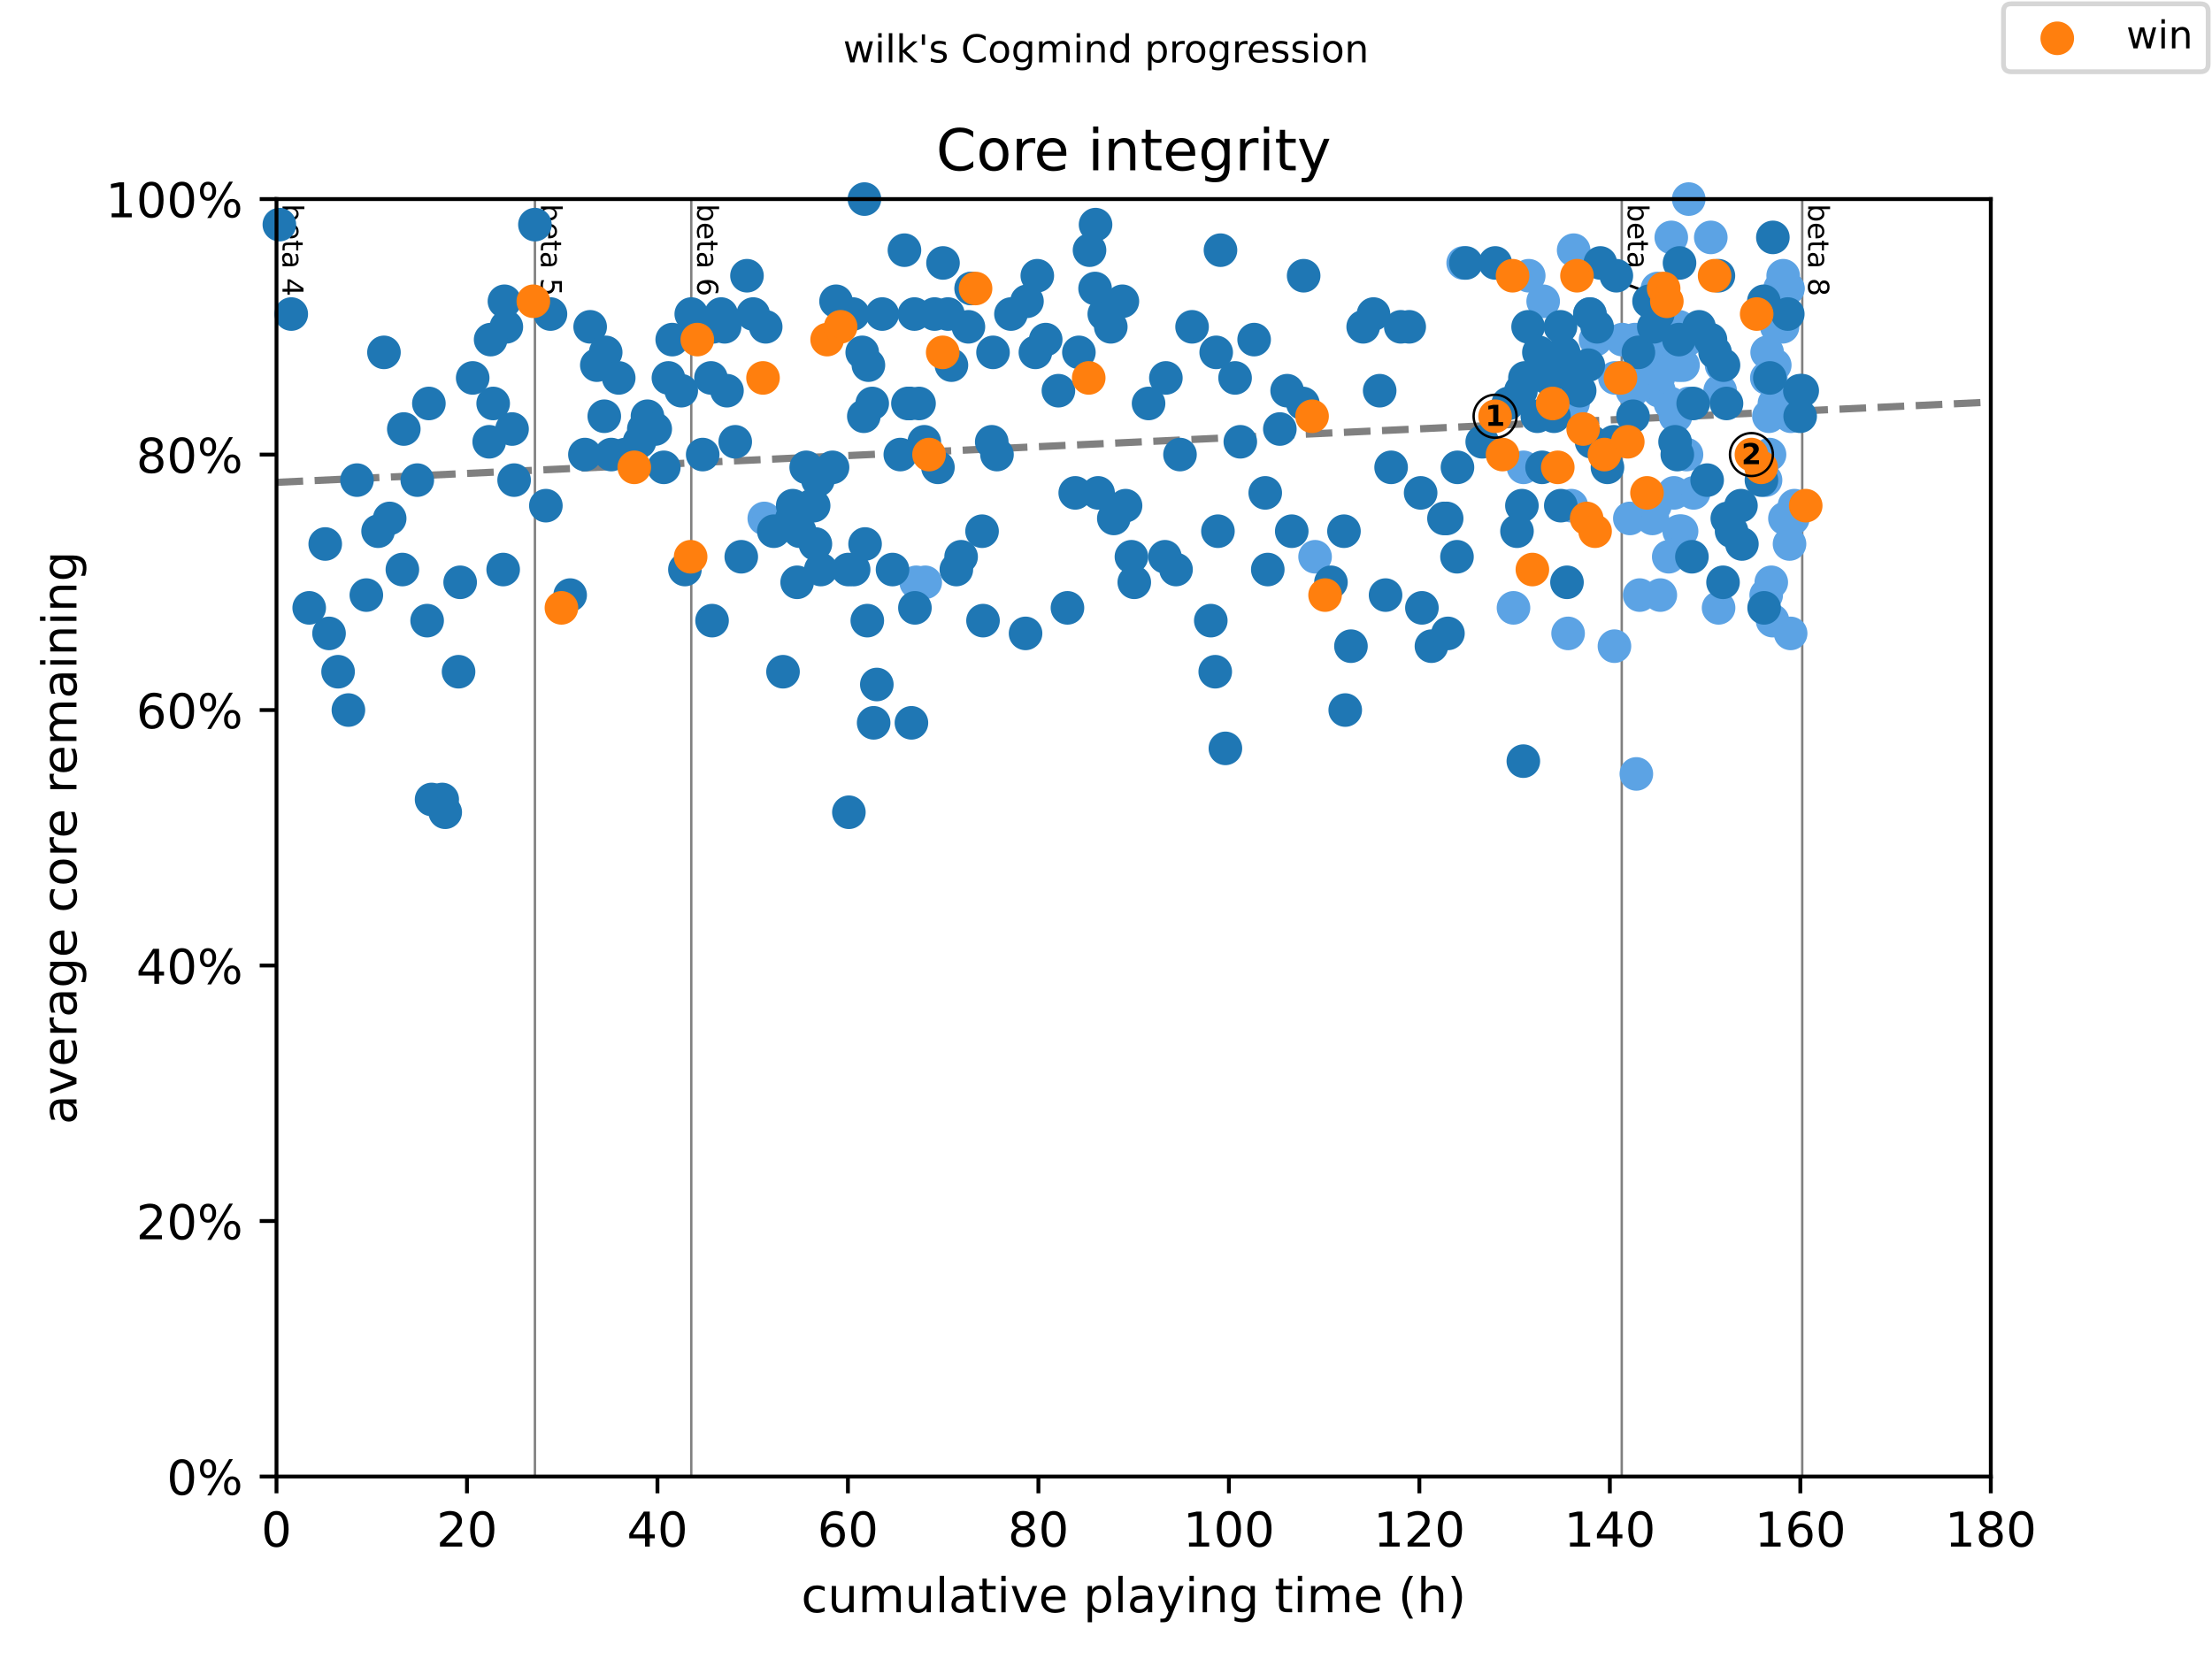 <?xml version="1.0" encoding="utf-8" standalone="no"?>
<!DOCTYPE svg PUBLIC "-//W3C//DTD SVG 1.1//EN"
  "http://www.w3.org/Graphics/SVG/1.1/DTD/svg11.dtd">
<!-- Created with matplotlib (https://matplotlib.org/) -->
<svg height="345.6pt" version="1.1" viewBox="0 0 460.8 345.6" width="460.8pt" xmlns="http://www.w3.org/2000/svg" xmlns:xlink="http://www.w3.org/1999/xlink">
 <defs>
  <style type="text/css">
*{stroke-linecap:butt;stroke-linejoin:round;}
  </style>
 </defs>
 <g id="figure_1">
  <g id="patch_1">
   <path d="M 0 345.6 
L 460.8 345.6 
L 460.8 0 
L 0 0 
z
" style="fill:#ffffff;"/>
  </g>
  <g id="axes_1">
   <g id="patch_2">
    <path d="M 57.6 307.584 
L 414.72 307.584 
L 414.72 41.472 
L 57.6 41.472 
z
" style="fill:#ffffff;"/>
   </g>
   <g id="line2d_1">
    <path clip-path="url(#pb7f38f043e)" d="M 57.6 100.479 
L 414.72 83.762 
" style="fill:none;stroke:#808080;stroke-dasharray:5.55,2.4;stroke-dashoffset:0;stroke-width:1.5;"/>
   </g>
   <g id="line2d_2">
    <path clip-path="url(#pb7f38f043e)" d="M 111.433 307.584 
L 111.433 41.472 
" style="fill:none;stroke:#808080;stroke-linecap:square;stroke-width:0.5;"/>
   </g>
   <g id="line2d_3">
    <path clip-path="url(#pb7f38f043e)" d="M 144.003 307.584 
L 144.003 41.472 
" style="fill:none;stroke:#808080;stroke-linecap:square;stroke-width:0.5;"/>
   </g>
   <g id="line2d_4">
    <path clip-path="url(#pb7f38f043e)" d="M 337.84 307.584 
L 337.84 41.472 
" style="fill:none;stroke:#808080;stroke-linecap:square;stroke-width:0.5;"/>
   </g>
   <g id="line2d_5">
    <path clip-path="url(#pb7f38f043e)" d="M 375.437 307.584 
L 375.437 41.472 
" style="fill:none;stroke:#808080;stroke-linecap:square;stroke-width:0.5;"/>
   </g>
   <g id="text_1">
    <!-- beta 4 -->
    <defs>
     <path d="M 48.688 27.297 
Q 48.688 37.203 44.609 42.844 
Q 40.531 48.484 33.406 48.484 
Q 26.266 48.484 22.188 42.844 
Q 18.109 37.203 18.109 27.297 
Q 18.109 17.391 22.188 11.75 
Q 26.266 6.109 33.406 6.109 
Q 40.531 6.109 44.609 11.75 
Q 48.688 17.391 48.688 27.297 
z
M 18.109 46.391 
Q 20.953 51.266 25.266 53.625 
Q 29.594 56 35.594 56 
Q 45.562 56 51.781 48.094 
Q 58.016 40.188 58.016 27.297 
Q 58.016 14.406 51.781 6.484 
Q 45.562 -1.422 35.594 -1.422 
Q 29.594 -1.422 25.266 0.953 
Q 20.953 3.328 18.109 8.203 
L 18.109 0 
L 9.078 0 
L 9.078 75.984 
L 18.109 75.984 
z
" id="DejaVuSans-98"/>
     <path d="M 56.203 29.594 
L 56.203 25.203 
L 14.891 25.203 
Q 15.484 15.922 20.484 11.062 
Q 25.484 6.203 34.422 6.203 
Q 39.594 6.203 44.453 7.469 
Q 49.312 8.734 54.109 11.281 
L 54.109 2.781 
Q 49.266 0.734 44.188 -0.344 
Q 39.109 -1.422 33.891 -1.422 
Q 20.797 -1.422 13.156 6.188 
Q 5.516 13.812 5.516 26.812 
Q 5.516 40.234 12.766 48.109 
Q 20.016 56 32.328 56 
Q 43.359 56 49.781 48.891 
Q 56.203 41.797 56.203 29.594 
z
M 47.219 32.234 
Q 47.125 39.594 43.094 43.984 
Q 39.062 48.391 32.422 48.391 
Q 24.906 48.391 20.391 44.141 
Q 15.875 39.891 15.188 32.172 
z
" id="DejaVuSans-101"/>
     <path d="M 18.312 70.219 
L 18.312 54.688 
L 36.812 54.688 
L 36.812 47.703 
L 18.312 47.703 
L 18.312 18.016 
Q 18.312 11.328 20.141 9.422 
Q 21.969 7.516 27.594 7.516 
L 36.812 7.516 
L 36.812 0 
L 27.594 0 
Q 17.188 0 13.234 3.875 
Q 9.281 7.766 9.281 18.016 
L 9.281 47.703 
L 2.688 47.703 
L 2.688 54.688 
L 9.281 54.688 
L 9.281 70.219 
z
" id="DejaVuSans-116"/>
     <path d="M 34.281 27.484 
Q 23.391 27.484 19.188 25 
Q 14.984 22.516 14.984 16.5 
Q 14.984 11.719 18.141 8.906 
Q 21.297 6.109 26.703 6.109 
Q 34.188 6.109 38.703 11.406 
Q 43.219 16.703 43.219 25.484 
L 43.219 27.484 
z
M 52.203 31.203 
L 52.203 0 
L 43.219 0 
L 43.219 8.297 
Q 40.141 3.328 35.547 0.953 
Q 30.953 -1.422 24.312 -1.422 
Q 15.922 -1.422 10.953 3.297 
Q 6 8.016 6 15.922 
Q 6 25.141 12.172 29.828 
Q 18.359 34.516 30.609 34.516 
L 43.219 34.516 
L 43.219 35.406 
Q 43.219 41.609 39.141 45 
Q 35.062 48.391 27.688 48.391 
Q 23 48.391 18.547 47.266 
Q 14.109 46.141 10.016 43.891 
L 10.016 52.203 
Q 14.938 54.109 19.578 55.047 
Q 24.219 56 28.609 56 
Q 40.484 56 46.344 49.844 
Q 52.203 43.703 52.203 31.203 
z
" id="DejaVuSans-97"/>
     <path id="DejaVuSans-32"/>
     <path d="M 37.797 64.312 
L 12.891 25.391 
L 37.797 25.391 
z
M 35.203 72.906 
L 47.609 72.906 
L 47.609 25.391 
L 58.016 25.391 
L 58.016 17.188 
L 47.609 17.188 
L 47.609 0 
L 37.797 0 
L 37.797 17.188 
L 4.891 17.188 
L 4.891 26.703 
z
" id="DejaVuSans-52"/>
    </defs>
    <g transform="translate(58.848 42.472)rotate(-270)scale(0.06 -0.06)">
     <use xlink:href="#DejaVuSans-98"/>
     <use x="63.477" xlink:href="#DejaVuSans-101"/>
     <use x="125" xlink:href="#DejaVuSans-116"/>
     <use x="164.209" xlink:href="#DejaVuSans-97"/>
     <use x="225.488" xlink:href="#DejaVuSans-32"/>
     <use x="257.275" xlink:href="#DejaVuSans-52"/>
    </g>
   </g>
   <g id="text_2">
    <!-- beta 5 -->
    <defs>
     <path d="M 10.797 72.906 
L 49.516 72.906 
L 49.516 64.594 
L 19.828 64.594 
L 19.828 46.734 
Q 21.969 47.469 24.109 47.828 
Q 26.266 48.188 28.422 48.188 
Q 40.625 48.188 47.75 41.5 
Q 54.891 34.812 54.891 23.391 
Q 54.891 11.625 47.562 5.094 
Q 40.234 -1.422 26.906 -1.422 
Q 22.312 -1.422 17.547 -0.641 
Q 12.797 0.141 7.719 1.703 
L 7.719 11.625 
Q 12.109 9.234 16.797 8.062 
Q 21.484 6.891 26.703 6.891 
Q 35.156 6.891 40.078 11.328 
Q 45.016 15.766 45.016 23.391 
Q 45.016 31 40.078 35.438 
Q 35.156 39.891 26.703 39.891 
Q 22.75 39.891 18.812 39.016 
Q 14.891 38.141 10.797 36.281 
z
" id="DejaVuSans-53"/>
    </defs>
    <g transform="translate(112.68 42.472)rotate(-270)scale(0.06 -0.06)">
     <use xlink:href="#DejaVuSans-98"/>
     <use x="63.477" xlink:href="#DejaVuSans-101"/>
     <use x="125" xlink:href="#DejaVuSans-116"/>
     <use x="164.209" xlink:href="#DejaVuSans-97"/>
     <use x="225.488" xlink:href="#DejaVuSans-32"/>
     <use x="257.275" xlink:href="#DejaVuSans-53"/>
    </g>
   </g>
   <g id="text_3">
    <!-- beta 6 -->
    <defs>
     <path d="M 33.016 40.375 
Q 26.375 40.375 22.484 35.828 
Q 18.609 31.297 18.609 23.391 
Q 18.609 15.531 22.484 10.953 
Q 26.375 6.391 33.016 6.391 
Q 39.656 6.391 43.531 10.953 
Q 47.406 15.531 47.406 23.391 
Q 47.406 31.297 43.531 35.828 
Q 39.656 40.375 33.016 40.375 
z
M 52.594 71.297 
L 52.594 62.312 
Q 48.875 64.062 45.094 64.984 
Q 41.312 65.922 37.594 65.922 
Q 27.828 65.922 22.672 59.328 
Q 17.531 52.734 16.797 39.406 
Q 19.672 43.656 24.016 45.922 
Q 28.375 48.188 33.594 48.188 
Q 44.578 48.188 50.953 41.516 
Q 57.328 34.859 57.328 23.391 
Q 57.328 12.156 50.688 5.359 
Q 44.047 -1.422 33.016 -1.422 
Q 20.359 -1.422 13.672 8.266 
Q 6.984 17.969 6.984 36.375 
Q 6.984 53.656 15.188 63.938 
Q 23.391 74.219 37.203 74.219 
Q 40.922 74.219 44.703 73.484 
Q 48.484 72.75 52.594 71.297 
z
" id="DejaVuSans-54"/>
    </defs>
    <g transform="translate(145.251 42.472)rotate(-270)scale(0.06 -0.06)">
     <use xlink:href="#DejaVuSans-98"/>
     <use x="63.477" xlink:href="#DejaVuSans-101"/>
     <use x="125" xlink:href="#DejaVuSans-116"/>
     <use x="164.209" xlink:href="#DejaVuSans-97"/>
     <use x="225.488" xlink:href="#DejaVuSans-32"/>
     <use x="257.275" xlink:href="#DejaVuSans-54"/>
    </g>
   </g>
   <g id="text_4">
    <!-- beta 7 -->
    <defs>
     <path d="M 8.203 72.906 
L 55.078 72.906 
L 55.078 68.703 
L 28.609 0 
L 18.312 0 
L 43.219 64.594 
L 8.203 64.594 
z
" id="DejaVuSans-55"/>
    </defs>
    <g transform="translate(339.088 42.472)rotate(-270)scale(0.06 -0.06)">
     <use xlink:href="#DejaVuSans-98"/>
     <use x="63.477" xlink:href="#DejaVuSans-101"/>
     <use x="125" xlink:href="#DejaVuSans-116"/>
     <use x="164.209" xlink:href="#DejaVuSans-97"/>
     <use x="225.488" xlink:href="#DejaVuSans-32"/>
     <use x="257.275" xlink:href="#DejaVuSans-55"/>
    </g>
   </g>
   <g id="text_5">
    <!-- beta 8 -->
    <defs>
     <path d="M 31.781 34.625 
Q 24.75 34.625 20.719 30.859 
Q 16.703 27.094 16.703 20.516 
Q 16.703 13.922 20.719 10.156 
Q 24.75 6.391 31.781 6.391 
Q 38.812 6.391 42.859 10.172 
Q 46.922 13.969 46.922 20.516 
Q 46.922 27.094 42.891 30.859 
Q 38.875 34.625 31.781 34.625 
z
M 21.922 38.812 
Q 15.578 40.375 12.031 44.719 
Q 8.5 49.078 8.5 55.328 
Q 8.5 64.062 14.719 69.141 
Q 20.953 74.219 31.781 74.219 
Q 42.672 74.219 48.875 69.141 
Q 55.078 64.062 55.078 55.328 
Q 55.078 49.078 51.531 44.719 
Q 48 40.375 41.703 38.812 
Q 48.828 37.156 52.797 32.312 
Q 56.781 27.484 56.781 20.516 
Q 56.781 9.906 50.312 4.234 
Q 43.844 -1.422 31.781 -1.422 
Q 19.734 -1.422 13.25 4.234 
Q 6.781 9.906 6.781 20.516 
Q 6.781 27.484 10.781 32.312 
Q 14.797 37.156 21.922 38.812 
z
M 18.312 54.391 
Q 18.312 48.734 21.844 45.562 
Q 25.391 42.391 31.781 42.391 
Q 38.141 42.391 41.719 45.562 
Q 45.312 48.734 45.312 54.391 
Q 45.312 60.062 41.719 63.234 
Q 38.141 66.406 31.781 66.406 
Q 25.391 66.406 21.844 63.234 
Q 18.312 60.062 18.312 54.391 
z
" id="DejaVuSans-56"/>
    </defs>
    <g transform="translate(376.685 42.472)rotate(-270)scale(0.06 -0.06)">
     <use xlink:href="#DejaVuSans-98"/>
     <use x="63.477" xlink:href="#DejaVuSans-101"/>
     <use x="125" xlink:href="#DejaVuSans-116"/>
     <use x="164.209" xlink:href="#DejaVuSans-97"/>
     <use x="225.488" xlink:href="#DejaVuSans-32"/>
     <use x="257.275" xlink:href="#DejaVuSans-56"/>
    </g>
   </g>
   <g id="PathCollection_1">
    <defs>
     <path d="M 0 3 
C 0.796 3 1.559 2.684 2.121 2.121 
C 2.684 1.559 3 0.796 3 0 
C 3 -0.796 2.684 -1.559 2.121 -2.121 
C 1.559 -2.684 0.796 -3 0 -3 
C -0.796 -3 -1.559 -2.684 -2.121 -2.121 
C -2.684 -1.559 -3 -0.796 -3 0 
C -3 0.796 -2.684 1.559 -2.121 2.121 
C -1.559 2.684 -0.796 3 0 3 
z
" id="m3d0a5ba3c7" style="stroke:#5ca3e4;"/>
    </defs>
    <g>
     <use style="fill:#5ca3e4;stroke:#5ca3e4;" x="159.214" xlink:href="#m3d0a5ba3c7" y="108"/>
     <use style="fill:#5ca3e4;stroke:#5ca3e4;" x="190.859" xlink:href="#m3d0a5ba3c7" y="121.306"/>
     <use style="fill:#5ca3e4;stroke:#5ca3e4;" x="192.743" xlink:href="#m3d0a5ba3c7" y="121.306"/>
     <use style="fill:#5ca3e4;stroke:#5ca3e4;" x="202.366" xlink:href="#m3d0a5ba3c7" y="60.1"/>
     <use style="fill:#5ca3e4;stroke:#5ca3e4;" x="273.955" xlink:href="#m3d0a5ba3c7" y="115.983"/>
     <use style="fill:#5ca3e4;stroke:#5ca3e4;" x="304.806" xlink:href="#m3d0a5ba3c7" y="54.778"/>
     <use style="fill:#5ca3e4;stroke:#5ca3e4;" x="315.289" xlink:href="#m3d0a5ba3c7" y="126.628"/>
     <use style="fill:#5ca3e4;stroke:#5ca3e4;" x="317.372" xlink:href="#m3d0a5ba3c7" y="97.356"/>
     <use style="fill:#5ca3e4;stroke:#5ca3e4;" x="318.463" xlink:href="#m3d0a5ba3c7" y="57.439"/>
     <use style="fill:#5ca3e4;stroke:#5ca3e4;" x="321.472" xlink:href="#m3d0a5ba3c7" y="62.761"/>
     <use style="fill:#5ca3e4;stroke:#5ca3e4;" x="322.662" xlink:href="#m3d0a5ba3c7" y="76.067"/>
     <use style="fill:#5ca3e4;stroke:#5ca3e4;" x="326.663" xlink:href="#m3d0a5ba3c7" y="131.95"/>
     <use style="fill:#5ca3e4;stroke:#5ca3e4;" x="327.027" xlink:href="#m3d0a5ba3c7" y="78.728"/>
     <use style="fill:#5ca3e4;stroke:#5ca3e4;" x="327.325" xlink:href="#m3d0a5ba3c7" y="105.339"/>
     <use style="fill:#5ca3e4;stroke:#5ca3e4;" x="327.689" xlink:href="#m3d0a5ba3c7" y="84.05"/>
     <use style="fill:#5ca3e4;stroke:#5ca3e4;" x="327.821" xlink:href="#m3d0a5ba3c7" y="52.116"/>
     <use style="fill:#5ca3e4;stroke:#5ca3e4;" x="331.227" xlink:href="#m3d0a5ba3c7" y="65.422"/>
     <use style="fill:#5ca3e4;stroke:#5ca3e4;" x="332.384" xlink:href="#m3d0a5ba3c7" y="70.744"/>
     <use style="fill:#5ca3e4;stroke:#5ca3e4;" x="336.319" xlink:href="#m3d0a5ba3c7" y="134.611"/>
     <use style="fill:#5ca3e4;stroke:#5ca3e4;" x="336.418" xlink:href="#m3d0a5ba3c7" y="78.728"/>
     <use style="fill:#5ca3e4;stroke:#5ca3e4;" x="337.84" xlink:href="#m3d0a5ba3c7" y="78.728"/>
     <use style="fill:#5ca3e4;stroke:#5ca3e4;" x="337.939" xlink:href="#m3d0a5ba3c7" y="70.744"/>
     <use style="fill:#5ca3e4;stroke:#5ca3e4;" x="339.526" xlink:href="#m3d0a5ba3c7" y="108"/>
     <use style="fill:#5ca3e4;stroke:#5ca3e4;" x="340.055" xlink:href="#m3d0a5ba3c7" y="81.389"/>
     <use style="fill:#5ca3e4;stroke:#5ca3e4;" x="340.585" xlink:href="#m3d0a5ba3c7" y="70.744"/>
     <use style="fill:#5ca3e4;stroke:#5ca3e4;" x="340.882" xlink:href="#m3d0a5ba3c7" y="161.222"/>
     <use style="fill:#5ca3e4;stroke:#5ca3e4;" x="341.577" xlink:href="#m3d0a5ba3c7" y="123.967"/>
     <use style="fill:#5ca3e4;stroke:#5ca3e4;" x="342.139" xlink:href="#m3d0a5ba3c7" y="78.728"/>
     <use style="fill:#5ca3e4;stroke:#5ca3e4;" x="342.304" xlink:href="#m3d0a5ba3c7" y="78.728"/>
     <use style="fill:#5ca3e4;stroke:#5ca3e4;" x="344.023" xlink:href="#m3d0a5ba3c7" y="78.728"/>
     <use style="fill:#5ca3e4;stroke:#5ca3e4;" x="344.222" xlink:href="#m3d0a5ba3c7" y="108"/>
     <use style="fill:#5ca3e4;stroke:#5ca3e4;" x="344.751" xlink:href="#m3d0a5ba3c7" y="105.339"/>
     <use style="fill:#5ca3e4;stroke:#5ca3e4;" x="345.28" xlink:href="#m3d0a5ba3c7" y="60.1"/>
     <use style="fill:#5ca3e4;stroke:#5ca3e4;" x="345.445" xlink:href="#m3d0a5ba3c7" y="78.728"/>
     <use style="fill:#5ca3e4;stroke:#5ca3e4;" x="345.578" xlink:href="#m3d0a5ba3c7" y="81.389"/>
     <use style="fill:#5ca3e4;stroke:#5ca3e4;" x="345.743" xlink:href="#m3d0a5ba3c7" y="68.083"/>
     <use style="fill:#5ca3e4;stroke:#5ca3e4;" x="345.875" xlink:href="#m3d0a5ba3c7" y="123.967"/>
     <use style="fill:#5ca3e4;stroke:#5ca3e4;" x="346.007" xlink:href="#m3d0a5ba3c7" y="76.067"/>
     <use style="fill:#5ca3e4;stroke:#5ca3e4;" x="347.595" xlink:href="#m3d0a5ba3c7" y="70.744"/>
     <use style="fill:#5ca3e4;stroke:#5ca3e4;" x="347.628" xlink:href="#m3d0a5ba3c7" y="115.983"/>
     <use style="fill:#5ca3e4;stroke:#5ca3e4;" x="347.991" xlink:href="#m3d0a5ba3c7" y="84.05"/>
     <use style="fill:#5ca3e4;stroke:#5ca3e4;" x="348.157" xlink:href="#m3d0a5ba3c7" y="49.455"/>
     <use style="fill:#5ca3e4;stroke:#5ca3e4;" x="348.719" xlink:href="#m3d0a5ba3c7" y="102.678"/>
     <use style="fill:#5ca3e4;stroke:#5ca3e4;" x="349.05" xlink:href="#m3d0a5ba3c7" y="86.711"/>
     <use style="fill:#5ca3e4;stroke:#5ca3e4;" x="349.612" xlink:href="#m3d0a5ba3c7" y="76.067"/>
     <use style="fill:#5ca3e4;stroke:#5ca3e4;" x="349.777" xlink:href="#m3d0a5ba3c7" y="68.083"/>
     <use style="fill:#5ca3e4;stroke:#5ca3e4;" x="349.81" xlink:href="#m3d0a5ba3c7" y="110.661"/>
     <use style="fill:#5ca3e4;stroke:#5ca3e4;" x="350.306" xlink:href="#m3d0a5ba3c7" y="110.661"/>
     <use style="fill:#5ca3e4;stroke:#5ca3e4;" x="350.604" xlink:href="#m3d0a5ba3c7" y="76.067"/>
     <use style="fill:#5ca3e4;stroke:#5ca3e4;" x="351.331" xlink:href="#m3d0a5ba3c7" y="94.694"/>
     <use style="fill:#5ca3e4;stroke:#5ca3e4;" x="351.497" xlink:href="#m3d0a5ba3c7" y="70.744"/>
     <use style="fill:#5ca3e4;stroke:#5ca3e4;" x="351.761" xlink:href="#m3d0a5ba3c7" y="84.05"/>
     <use style="fill:#5ca3e4;stroke:#5ca3e4;" x="351.794" xlink:href="#m3d0a5ba3c7" y="41.472"/>
     <use style="fill:#5ca3e4;stroke:#5ca3e4;" x="352.819" xlink:href="#m3d0a5ba3c7" y="102.678"/>
     <use style="fill:#5ca3e4;stroke:#5ca3e4;" x="356.39" xlink:href="#m3d0a5ba3c7" y="49.455"/>
     <use style="fill:#5ca3e4;stroke:#5ca3e4;" x="358.011" xlink:href="#m3d0a5ba3c7" y="126.628"/>
     <use style="fill:#5ca3e4;stroke:#5ca3e4;" x="358.341" xlink:href="#m3d0a5ba3c7" y="81.389"/>
     <use style="fill:#5ca3e4;stroke:#5ca3e4;" x="358.639" xlink:href="#m3d0a5ba3c7" y="76.067"/>
     <use style="fill:#5ca3e4;stroke:#5ca3e4;" x="367.798" xlink:href="#m3d0a5ba3c7" y="100.017"/>
     <use style="fill:#5ca3e4;stroke:#5ca3e4;" x="367.931" xlink:href="#m3d0a5ba3c7" y="123.967"/>
     <use style="fill:#5ca3e4;stroke:#5ca3e4;" x="368.063" xlink:href="#m3d0a5ba3c7" y="78.728"/>
     <use style="fill:#5ca3e4;stroke:#5ca3e4;" x="368.129" xlink:href="#m3d0a5ba3c7" y="73.405"/>
     <use style="fill:#5ca3e4;stroke:#5ca3e4;" x="368.427" xlink:href="#m3d0a5ba3c7" y="78.728"/>
     <use style="fill:#5ca3e4;stroke:#5ca3e4;" x="368.493" xlink:href="#m3d0a5ba3c7" y="86.711"/>
     <use style="fill:#5ca3e4;stroke:#5ca3e4;" x="368.559" xlink:href="#m3d0a5ba3c7" y="65.422"/>
     <use style="fill:#5ca3e4;stroke:#5ca3e4;" x="368.625" xlink:href="#m3d0a5ba3c7" y="94.694"/>
     <use style="fill:#5ca3e4;stroke:#5ca3e4;" x="368.89" xlink:href="#m3d0a5ba3c7" y="78.728"/>
     <use style="fill:#5ca3e4;stroke:#5ca3e4;" x="368.989" xlink:href="#m3d0a5ba3c7" y="121.306"/>
     <use style="fill:#5ca3e4;stroke:#5ca3e4;" x="369.253" xlink:href="#m3d0a5ba3c7" y="129.289"/>
     <use style="fill:#5ca3e4;stroke:#5ca3e4;" x="369.65" xlink:href="#m3d0a5ba3c7" y="84.05"/>
     <use style="fill:#5ca3e4;stroke:#5ca3e4;" x="369.716" xlink:href="#m3d0a5ba3c7" y="76.067"/>
     <use style="fill:#5ca3e4;stroke:#5ca3e4;" x="370.146" xlink:href="#m3d0a5ba3c7" y="68.083"/>
     <use style="fill:#5ca3e4;stroke:#5ca3e4;" x="370.807" xlink:href="#m3d0a5ba3c7" y="60.1"/>
     <use style="fill:#5ca3e4;stroke:#5ca3e4;" x="370.907" xlink:href="#m3d0a5ba3c7" y="62.761"/>
     <use style="fill:#5ca3e4;stroke:#5ca3e4;" x="371.337" xlink:href="#m3d0a5ba3c7" y="68.083"/>
     <use style="fill:#5ca3e4;stroke:#5ca3e4;" x="371.469" xlink:href="#m3d0a5ba3c7" y="57.439"/>
     <use style="fill:#5ca3e4;stroke:#5ca3e4;" x="371.833" xlink:href="#m3d0a5ba3c7" y="108"/>
     <use style="fill:#5ca3e4;stroke:#5ca3e4;" x="372.395" xlink:href="#m3d0a5ba3c7" y="60.1"/>
     <use style="fill:#5ca3e4;stroke:#5ca3e4;" x="372.461" xlink:href="#m3d0a5ba3c7" y="60.1"/>
     <use style="fill:#5ca3e4;stroke:#5ca3e4;" x="372.791" xlink:href="#m3d0a5ba3c7" y="113.322"/>
     <use style="fill:#5ca3e4;stroke:#5ca3e4;" x="373.023" xlink:href="#m3d0a5ba3c7" y="131.95"/>
     <use style="fill:#5ca3e4;stroke:#5ca3e4;" x="373.056" xlink:href="#m3d0a5ba3c7" y="86.711"/>
     <use style="fill:#5ca3e4;stroke:#5ca3e4;" x="373.486" xlink:href="#m3d0a5ba3c7" y="108"/>
     <use style="fill:#5ca3e4;stroke:#5ca3e4;" x="373.817" xlink:href="#m3d0a5ba3c7" y="105.339"/>
    </g>
   </g>
   <g id="PathCollection_2">
    <defs>
     <path d="M 0 3 
C 0.796 3 1.559 2.684 2.121 2.121 
C 2.684 1.559 3 0.796 3 0 
C 3 -0.796 2.684 -1.559 2.121 -2.121 
C 1.559 -2.684 0.796 -3 0 -3 
C -0.796 -3 -1.559 -2.684 -2.121 -2.121 
C -2.684 -1.559 -3 -0.796 -3 0 
C -3 0.796 -2.684 1.559 -2.121 2.121 
C -1.559 2.684 -0.796 3 0 3 
z
" id="mbd6086e8ad" style="stroke:#1f77b4;"/>
    </defs>
    <g>
     <use style="fill:#1f77b4;stroke:#1f77b4;" x="58.195" xlink:href="#mbd6086e8ad" y="46.794"/>
     <use style="fill:#1f77b4;stroke:#1f77b4;" x="60.675" xlink:href="#mbd6086e8ad" y="65.422"/>
     <use style="fill:#1f77b4;stroke:#1f77b4;" x="64.412" xlink:href="#mbd6086e8ad" y="126.628"/>
     <use style="fill:#1f77b4;stroke:#1f77b4;" x="67.751" xlink:href="#mbd6086e8ad" y="113.322"/>
     <use style="fill:#1f77b4;stroke:#1f77b4;" x="68.545" xlink:href="#mbd6086e8ad" y="131.95"/>
     <use style="fill:#1f77b4;stroke:#1f77b4;" x="70.43" xlink:href="#mbd6086e8ad" y="139.933"/>
     <use style="fill:#1f77b4;stroke:#1f77b4;" x="72.579" xlink:href="#mbd6086e8ad" y="147.917"/>
     <use style="fill:#1f77b4;stroke:#1f77b4;" x="74.365" xlink:href="#mbd6086e8ad" y="100.017"/>
     <use style="fill:#1f77b4;stroke:#1f77b4;" x="76.316" xlink:href="#mbd6086e8ad" y="123.967"/>
     <use style="fill:#1f77b4;stroke:#1f77b4;" x="78.763" xlink:href="#mbd6086e8ad" y="110.661"/>
     <use style="fill:#1f77b4;stroke:#1f77b4;" x="79.986" xlink:href="#mbd6086e8ad" y="73.405"/>
     <use style="fill:#1f77b4;stroke:#1f77b4;" x="81.177" xlink:href="#mbd6086e8ad" y="108"/>
     <use style="fill:#1f77b4;stroke:#1f77b4;" x="83.822" xlink:href="#mbd6086e8ad" y="118.644"/>
     <use style="fill:#1f77b4;stroke:#1f77b4;" x="84.119" xlink:href="#mbd6086e8ad" y="89.372"/>
     <use style="fill:#1f77b4;stroke:#1f77b4;" x="86.93" xlink:href="#mbd6086e8ad" y="100.017"/>
     <use style="fill:#1f77b4;stroke:#1f77b4;" x="88.98" xlink:href="#mbd6086e8ad" y="129.289"/>
     <use style="fill:#1f77b4;stroke:#1f77b4;" x="89.344" xlink:href="#mbd6086e8ad" y="84.05"/>
     <use style="fill:#1f77b4;stroke:#1f77b4;" x="89.906" xlink:href="#mbd6086e8ad" y="166.545"/>
     <use style="fill:#1f77b4;stroke:#1f77b4;" x="92.122" xlink:href="#mbd6086e8ad" y="166.545"/>
     <use style="fill:#1f77b4;stroke:#1f77b4;" x="92.75" xlink:href="#mbd6086e8ad" y="169.206"/>
     <use style="fill:#1f77b4;stroke:#1f77b4;" x="95.527" xlink:href="#mbd6086e8ad" y="139.933"/>
     <use style="fill:#1f77b4;stroke:#1f77b4;" x="95.858" xlink:href="#mbd6086e8ad" y="121.306"/>
     <use style="fill:#1f77b4;stroke:#1f77b4;" x="98.47" xlink:href="#mbd6086e8ad" y="78.728"/>
     <use style="fill:#1f77b4;stroke:#1f77b4;" x="101.909" xlink:href="#mbd6086e8ad" y="92.033"/>
     <use style="fill:#1f77b4;stroke:#1f77b4;" x="102.207" xlink:href="#mbd6086e8ad" y="70.744"/>
     <use style="fill:#1f77b4;stroke:#1f77b4;" x="102.736" xlink:href="#mbd6086e8ad" y="84.05"/>
     <use style="fill:#1f77b4;stroke:#1f77b4;" x="104.819" xlink:href="#mbd6086e8ad" y="118.644"/>
     <use style="fill:#1f77b4;stroke:#1f77b4;" x="105.084" xlink:href="#mbd6086e8ad" y="62.761"/>
     <use style="fill:#1f77b4;stroke:#1f77b4;" x="105.481" xlink:href="#mbd6086e8ad" y="68.083"/>
     <use style="fill:#1f77b4;stroke:#1f77b4;" x="106.671" xlink:href="#mbd6086e8ad" y="89.372"/>
     <use style="fill:#1f77b4;stroke:#1f77b4;" x="107.101" xlink:href="#mbd6086e8ad" y="100.017"/>
     <use style="fill:#1f77b4;stroke:#1f77b4;" x="111.433" xlink:href="#mbd6086e8ad" y="46.794"/>
     <use style="fill:#1f77b4;stroke:#1f77b4;" x="113.714" xlink:href="#mbd6086e8ad" y="105.339"/>
     <use style="fill:#1f77b4;stroke:#1f77b4;" x="114.673" xlink:href="#mbd6086e8ad" y="65.422"/>
     <use style="fill:#1f77b4;stroke:#1f77b4;" x="118.773" xlink:href="#mbd6086e8ad" y="123.967"/>
     <use style="fill:#1f77b4;stroke:#1f77b4;" x="121.849" xlink:href="#mbd6086e8ad" y="94.694"/>
     <use style="fill:#1f77b4;stroke:#1f77b4;" x="122.94" xlink:href="#mbd6086e8ad" y="68.083"/>
     <use style="fill:#1f77b4;stroke:#1f77b4;" x="124.329" xlink:href="#mbd6086e8ad" y="76.067"/>
     <use style="fill:#1f77b4;stroke:#1f77b4;" x="125.883" xlink:href="#mbd6086e8ad" y="86.711"/>
     <use style="fill:#1f77b4;stroke:#1f77b4;" x="126.18" xlink:href="#mbd6086e8ad" y="73.405"/>
     <use style="fill:#1f77b4;stroke:#1f77b4;" x="127.338" xlink:href="#mbd6086e8ad" y="94.694"/>
     <use style="fill:#1f77b4;stroke:#1f77b4;" x="128.892" xlink:href="#mbd6086e8ad" y="78.728"/>
     <use style="fill:#1f77b4;stroke:#1f77b4;" x="130.214" xlink:href="#mbd6086e8ad" y="94.694"/>
     <use style="fill:#1f77b4;stroke:#1f77b4;" x="133.223" xlink:href="#mbd6086e8ad" y="92.033"/>
     <use style="fill:#1f77b4;stroke:#1f77b4;" x="134.116" xlink:href="#mbd6086e8ad" y="89.372"/>
     <use style="fill:#1f77b4;stroke:#1f77b4;" x="134.877" xlink:href="#mbd6086e8ad" y="86.711"/>
     <use style="fill:#1f77b4;stroke:#1f77b4;" x="136.497" xlink:href="#mbd6086e8ad" y="89.372"/>
     <use style="fill:#1f77b4;stroke:#1f77b4;" x="138.283" xlink:href="#mbd6086e8ad" y="97.356"/>
     <use style="fill:#1f77b4;stroke:#1f77b4;" x="139.242" xlink:href="#mbd6086e8ad" y="78.728"/>
     <use style="fill:#1f77b4;stroke:#1f77b4;" x="140.035" xlink:href="#mbd6086e8ad" y="70.744"/>
     <use style="fill:#1f77b4;stroke:#1f77b4;" x="141.92" xlink:href="#mbd6086e8ad" y="81.389"/>
     <use style="fill:#1f77b4;stroke:#1f77b4;" x="142.681" xlink:href="#mbd6086e8ad" y="118.644"/>
     <use style="fill:#1f77b4;stroke:#1f77b4;" x="144.003" xlink:href="#mbd6086e8ad" y="65.422"/>
     <use style="fill:#1f77b4;stroke:#1f77b4;" x="146.384" xlink:href="#mbd6086e8ad" y="94.694"/>
     <use style="fill:#1f77b4;stroke:#1f77b4;" x="148.103" xlink:href="#mbd6086e8ad" y="78.728"/>
     <use style="fill:#1f77b4;stroke:#1f77b4;" x="148.335" xlink:href="#mbd6086e8ad" y="129.289"/>
     <use style="fill:#1f77b4;stroke:#1f77b4;" x="148.566" xlink:href="#mbd6086e8ad" y="68.083"/>
     <use style="fill:#1f77b4;stroke:#1f77b4;" x="150.22" xlink:href="#mbd6086e8ad" y="65.422"/>
     <use style="fill:#1f77b4;stroke:#1f77b4;" x="150.947" xlink:href="#mbd6086e8ad" y="68.083"/>
     <use style="fill:#1f77b4;stroke:#1f77b4;" x="151.443" xlink:href="#mbd6086e8ad" y="81.389"/>
     <use style="fill:#1f77b4;stroke:#1f77b4;" x="153.163" xlink:href="#mbd6086e8ad" y="92.033"/>
     <use style="fill:#1f77b4;stroke:#1f77b4;" x="154.419" xlink:href="#mbd6086e8ad" y="115.983"/>
     <use style="fill:#1f77b4;stroke:#1f77b4;" x="155.61" xlink:href="#mbd6086e8ad" y="57.439"/>
     <use style="fill:#1f77b4;stroke:#1f77b4;" x="156.899" xlink:href="#mbd6086e8ad" y="65.422"/>
     <use style="fill:#1f77b4;stroke:#1f77b4;" x="159.511" xlink:href="#mbd6086e8ad" y="68.083"/>
     <use style="fill:#1f77b4;stroke:#1f77b4;" x="161.198" xlink:href="#mbd6086e8ad" y="110.661"/>
     <use style="fill:#1f77b4;stroke:#1f77b4;" x="163.116" xlink:href="#mbd6086e8ad" y="139.933"/>
     <use style="fill:#1f77b4;stroke:#1f77b4;" x="164.967" xlink:href="#mbd6086e8ad" y="108"/>
     <use style="fill:#1f77b4;stroke:#1f77b4;" x="165.133" xlink:href="#mbd6086e8ad" y="105.339"/>
     <use style="fill:#1f77b4;stroke:#1f77b4;" x="166.059" xlink:href="#mbd6086e8ad" y="121.306"/>
     <use style="fill:#1f77b4;stroke:#1f77b4;" x="166.588" xlink:href="#mbd6086e8ad" y="110.661"/>
     <use style="fill:#1f77b4;stroke:#1f77b4;" x="167.943" xlink:href="#mbd6086e8ad" y="97.356"/>
     <use style="fill:#1f77b4;stroke:#1f77b4;" x="169.101" xlink:href="#mbd6086e8ad" y="105.339"/>
     <use style="fill:#1f77b4;stroke:#1f77b4;" x="169.498" xlink:href="#mbd6086e8ad" y="105.339"/>
     <use style="fill:#1f77b4;stroke:#1f77b4;" x="169.861" xlink:href="#mbd6086e8ad" y="113.322"/>
     <use style="fill:#1f77b4;stroke:#1f77b4;" x="170.39" xlink:href="#mbd6086e8ad" y="100.017"/>
     <use style="fill:#1f77b4;stroke:#1f77b4;" x="170.986" xlink:href="#mbd6086e8ad" y="118.644"/>
     <use style="fill:#1f77b4;stroke:#1f77b4;" x="173.433" xlink:href="#mbd6086e8ad" y="97.356"/>
     <use style="fill:#1f77b4;stroke:#1f77b4;" x="174.16" xlink:href="#mbd6086e8ad" y="62.761"/>
     <use style="fill:#1f77b4;stroke:#1f77b4;" x="176.706" xlink:href="#mbd6086e8ad" y="118.644"/>
     <use style="fill:#1f77b4;stroke:#1f77b4;" x="176.838" xlink:href="#mbd6086e8ad" y="169.206"/>
     <use style="fill:#1f77b4;stroke:#1f77b4;" x="177.665" xlink:href="#mbd6086e8ad" y="65.422"/>
     <use style="fill:#1f77b4;stroke:#1f77b4;" x="177.83" xlink:href="#mbd6086e8ad" y="118.644"/>
     <use style="fill:#1f77b4;stroke:#1f77b4;" x="179.616" xlink:href="#mbd6086e8ad" y="73.405"/>
     <use style="fill:#1f77b4;stroke:#1f77b4;" x="179.947" xlink:href="#mbd6086e8ad" y="86.711"/>
     <use style="fill:#1f77b4;stroke:#1f77b4;" x="180.079" xlink:href="#mbd6086e8ad" y="41.472"/>
     <use style="fill:#1f77b4;stroke:#1f77b4;" x="180.211" xlink:href="#mbd6086e8ad" y="113.322"/>
     <use style="fill:#1f77b4;stroke:#1f77b4;" x="180.674" xlink:href="#mbd6086e8ad" y="129.289"/>
     <use style="fill:#1f77b4;stroke:#1f77b4;" x="180.906" xlink:href="#mbd6086e8ad" y="76.067"/>
     <use style="fill:#1f77b4;stroke:#1f77b4;" x="181.699" xlink:href="#mbd6086e8ad" y="84.05"/>
     <use style="fill:#1f77b4;stroke:#1f77b4;" x="181.997" xlink:href="#mbd6086e8ad" y="150.578"/>
     <use style="fill:#1f77b4;stroke:#1f77b4;" x="182.658" xlink:href="#mbd6086e8ad" y="142.595"/>
     <use style="fill:#1f77b4;stroke:#1f77b4;" x="183.782" xlink:href="#mbd6086e8ad" y="65.422"/>
     <use style="fill:#1f77b4;stroke:#1f77b4;" x="185.932" xlink:href="#mbd6086e8ad" y="118.644"/>
     <use style="fill:#1f77b4;stroke:#1f77b4;" x="187.552" xlink:href="#mbd6086e8ad" y="94.694"/>
     <use style="fill:#1f77b4;stroke:#1f77b4;" x="188.412" xlink:href="#mbd6086e8ad" y="52.116"/>
     <use style="fill:#1f77b4;stroke:#1f77b4;" x="189.139" xlink:href="#mbd6086e8ad" y="84.05"/>
     <use style="fill:#1f77b4;stroke:#1f77b4;" x="189.635" xlink:href="#mbd6086e8ad" y="84.05"/>
     <use style="fill:#1f77b4;stroke:#1f77b4;" x="189.867" xlink:href="#mbd6086e8ad" y="150.578"/>
     <use style="fill:#1f77b4;stroke:#1f77b4;" x="190.495" xlink:href="#mbd6086e8ad" y="65.422"/>
     <use style="fill:#1f77b4;stroke:#1f77b4;" x="190.594" xlink:href="#mbd6086e8ad" y="126.628"/>
     <use style="fill:#1f77b4;stroke:#1f77b4;" x="191.454" xlink:href="#mbd6086e8ad" y="84.05"/>
     <use style="fill:#1f77b4;stroke:#1f77b4;" x="192.545" xlink:href="#mbd6086e8ad" y="92.033"/>
     <use style="fill:#1f77b4;stroke:#1f77b4;" x="194.694" xlink:href="#mbd6086e8ad" y="65.422"/>
     <use style="fill:#1f77b4;stroke:#1f77b4;" x="195.389" xlink:href="#mbd6086e8ad" y="97.356"/>
     <use style="fill:#1f77b4;stroke:#1f77b4;" x="196.447" xlink:href="#mbd6086e8ad" y="54.778"/>
     <use style="fill:#1f77b4;stroke:#1f77b4;" x="197.472" xlink:href="#mbd6086e8ad" y="65.422"/>
     <use style="fill:#1f77b4;stroke:#1f77b4;" x="198.199" xlink:href="#mbd6086e8ad" y="76.067"/>
     <use style="fill:#1f77b4;stroke:#1f77b4;" x="199.225" xlink:href="#mbd6086e8ad" y="118.644"/>
     <use style="fill:#1f77b4;stroke:#1f77b4;" x="200.217" xlink:href="#mbd6086e8ad" y="115.983"/>
     <use style="fill:#1f77b4;stroke:#1f77b4;" x="201.738" xlink:href="#mbd6086e8ad" y="68.083"/>
     <use style="fill:#1f77b4;stroke:#1f77b4;" x="202.3" xlink:href="#mbd6086e8ad" y="60.1"/>
     <use style="fill:#1f77b4;stroke:#1f77b4;" x="204.581" xlink:href="#mbd6086e8ad" y="110.661"/>
     <use style="fill:#1f77b4;stroke:#1f77b4;" x="204.78" xlink:href="#mbd6086e8ad" y="129.289"/>
     <use style="fill:#1f77b4;stroke:#1f77b4;" x="206.598" xlink:href="#mbd6086e8ad" y="92.033"/>
     <use style="fill:#1f77b4;stroke:#1f77b4;" x="206.863" xlink:href="#mbd6086e8ad" y="73.405"/>
     <use style="fill:#1f77b4;stroke:#1f77b4;" x="207.69" xlink:href="#mbd6086e8ad" y="94.694"/>
     <use style="fill:#1f77b4;stroke:#1f77b4;" x="210.599" xlink:href="#mbd6086e8ad" y="65.422"/>
     <use style="fill:#1f77b4;stroke:#1f77b4;" x="213.642" xlink:href="#mbd6086e8ad" y="131.95"/>
     <use style="fill:#1f77b4;stroke:#1f77b4;" x="213.939" xlink:href="#mbd6086e8ad" y="62.761"/>
     <use style="fill:#1f77b4;stroke:#1f77b4;" x="215.692" xlink:href="#mbd6086e8ad" y="73.405"/>
     <use style="fill:#1f77b4;stroke:#1f77b4;" x="216.089" xlink:href="#mbd6086e8ad" y="57.439"/>
     <use style="fill:#1f77b4;stroke:#1f77b4;" x="217.841" xlink:href="#mbd6086e8ad" y="70.744"/>
     <use style="fill:#1f77b4;stroke:#1f77b4;" x="220.486" xlink:href="#mbd6086e8ad" y="81.389"/>
     <use style="fill:#1f77b4;stroke:#1f77b4;" x="222.371" xlink:href="#mbd6086e8ad" y="126.628"/>
     <use style="fill:#1f77b4;stroke:#1f77b4;" x="223.991" xlink:href="#mbd6086e8ad" y="102.678"/>
     <use style="fill:#1f77b4;stroke:#1f77b4;" x="224.752" xlink:href="#mbd6086e8ad" y="73.405"/>
     <use style="fill:#1f77b4;stroke:#1f77b4;" x="226.967" xlink:href="#mbd6086e8ad" y="52.116"/>
     <use style="fill:#1f77b4;stroke:#1f77b4;" x="228.125" xlink:href="#mbd6086e8ad" y="60.1"/>
     <use style="fill:#1f77b4;stroke:#1f77b4;" x="228.224" xlink:href="#mbd6086e8ad" y="46.794"/>
     <use style="fill:#1f77b4;stroke:#1f77b4;" x="228.753" xlink:href="#mbd6086e8ad" y="102.678"/>
     <use style="fill:#1f77b4;stroke:#1f77b4;" x="230.043" xlink:href="#mbd6086e8ad" y="65.422"/>
     <use style="fill:#1f77b4;stroke:#1f77b4;" x="231.398" xlink:href="#mbd6086e8ad" y="68.083"/>
     <use style="fill:#1f77b4;stroke:#1f77b4;" x="232.027" xlink:href="#mbd6086e8ad" y="108"/>
     <use style="fill:#1f77b4;stroke:#1f77b4;" x="233.812" xlink:href="#mbd6086e8ad" y="62.761"/>
     <use style="fill:#1f77b4;stroke:#1f77b4;" x="234.474" xlink:href="#mbd6086e8ad" y="105.339"/>
     <use style="fill:#1f77b4;stroke:#1f77b4;" x="235.697" xlink:href="#mbd6086e8ad" y="115.983"/>
     <use style="fill:#1f77b4;stroke:#1f77b4;" x="236.292" xlink:href="#mbd6086e8ad" y="121.306"/>
     <use style="fill:#1f77b4;stroke:#1f77b4;" x="239.268" xlink:href="#mbd6086e8ad" y="84.05"/>
     <use style="fill:#1f77b4;stroke:#1f77b4;" x="242.674" xlink:href="#mbd6086e8ad" y="115.983"/>
     <use style="fill:#1f77b4;stroke:#1f77b4;" x="242.873" xlink:href="#mbd6086e8ad" y="78.728"/>
     <use style="fill:#1f77b4;stroke:#1f77b4;" x="244.989" xlink:href="#mbd6086e8ad" y="118.644"/>
     <use style="fill:#1f77b4;stroke:#1f77b4;" x="245.815" xlink:href="#mbd6086e8ad" y="94.694"/>
     <use style="fill:#1f77b4;stroke:#1f77b4;" x="248.329" xlink:href="#mbd6086e8ad" y="68.083"/>
     <use style="fill:#1f77b4;stroke:#1f77b4;" x="252.23" xlink:href="#mbd6086e8ad" y="129.289"/>
     <use style="fill:#1f77b4;stroke:#1f77b4;" x="253.156" xlink:href="#mbd6086e8ad" y="139.933"/>
     <use style="fill:#1f77b4;stroke:#1f77b4;" x="253.355" xlink:href="#mbd6086e8ad" y="73.405"/>
     <use style="fill:#1f77b4;stroke:#1f77b4;" x="253.718" xlink:href="#mbd6086e8ad" y="110.661"/>
     <use style="fill:#1f77b4;stroke:#1f77b4;" x="254.247" xlink:href="#mbd6086e8ad" y="52.116"/>
     <use style="fill:#1f77b4;stroke:#1f77b4;" x="255.273" xlink:href="#mbd6086e8ad" y="155.9"/>
     <use style="fill:#1f77b4;stroke:#1f77b4;" x="257.29" xlink:href="#mbd6086e8ad" y="78.728"/>
     <use style="fill:#1f77b4;stroke:#1f77b4;" x="258.381" xlink:href="#mbd6086e8ad" y="92.033"/>
     <use style="fill:#1f77b4;stroke:#1f77b4;" x="261.258" xlink:href="#mbd6086e8ad" y="70.744"/>
     <use style="fill:#1f77b4;stroke:#1f77b4;" x="263.572" xlink:href="#mbd6086e8ad" y="102.678"/>
     <use style="fill:#1f77b4;stroke:#1f77b4;" x="264.101" xlink:href="#mbd6086e8ad" y="118.644"/>
     <use style="fill:#1f77b4;stroke:#1f77b4;" x="266.614" xlink:href="#mbd6086e8ad" y="89.372"/>
     <use style="fill:#1f77b4;stroke:#1f77b4;" x="268.135" xlink:href="#mbd6086e8ad" y="81.389"/>
     <use style="fill:#1f77b4;stroke:#1f77b4;" x="269.094" xlink:href="#mbd6086e8ad" y="110.661"/>
     <use style="fill:#1f77b4;stroke:#1f77b4;" x="271.409" xlink:href="#mbd6086e8ad" y="84.05"/>
     <use style="fill:#1f77b4;stroke:#1f77b4;" x="271.574" xlink:href="#mbd6086e8ad" y="57.439"/>
     <use style="fill:#1f77b4;stroke:#1f77b4;" x="277.262" xlink:href="#mbd6086e8ad" y="121.306"/>
     <use style="fill:#1f77b4;stroke:#1f77b4;" x="279.973" xlink:href="#mbd6086e8ad" y="110.661"/>
     <use style="fill:#1f77b4;stroke:#1f77b4;" x="280.238" xlink:href="#mbd6086e8ad" y="147.917"/>
     <use style="fill:#1f77b4;stroke:#1f77b4;" x="281.428" xlink:href="#mbd6086e8ad" y="134.611"/>
     <use style="fill:#1f77b4;stroke:#1f77b4;" x="283.974" xlink:href="#mbd6086e8ad" y="68.083"/>
     <use style="fill:#1f77b4;stroke:#1f77b4;" x="286.124" xlink:href="#mbd6086e8ad" y="65.422"/>
     <use style="fill:#1f77b4;stroke:#1f77b4;" x="287.413" xlink:href="#mbd6086e8ad" y="81.389"/>
     <use style="fill:#1f77b4;stroke:#1f77b4;" x="288.637" xlink:href="#mbd6086e8ad" y="123.967"/>
     <use style="fill:#1f77b4;stroke:#1f77b4;" x="289.794" xlink:href="#mbd6086e8ad" y="97.356"/>
     <use style="fill:#1f77b4;stroke:#1f77b4;" x="291.811" xlink:href="#mbd6086e8ad" y="68.083"/>
     <use style="fill:#1f77b4;stroke:#1f77b4;" x="293.564" xlink:href="#mbd6086e8ad" y="68.083"/>
     <use style="fill:#1f77b4;stroke:#1f77b4;" x="295.945" xlink:href="#mbd6086e8ad" y="102.678"/>
     <use style="fill:#1f77b4;stroke:#1f77b4;" x="296.209" xlink:href="#mbd6086e8ad" y="126.628"/>
     <use style="fill:#1f77b4;stroke:#1f77b4;" x="298.193" xlink:href="#mbd6086e8ad" y="134.611"/>
     <use style="fill:#1f77b4;stroke:#1f77b4;" x="300.805" xlink:href="#mbd6086e8ad" y="108"/>
     <use style="fill:#1f77b4;stroke:#1f77b4;" x="301.367" xlink:href="#mbd6086e8ad" y="108"/>
     <use style="fill:#1f77b4;stroke:#1f77b4;" x="301.632" xlink:href="#mbd6086e8ad" y="131.95"/>
     <use style="fill:#1f77b4;stroke:#1f77b4;" x="303.517" xlink:href="#mbd6086e8ad" y="115.983"/>
     <use style="fill:#1f77b4;stroke:#1f77b4;" x="303.616" xlink:href="#mbd6086e8ad" y="97.356"/>
     <use style="fill:#1f77b4;stroke:#1f77b4;" x="305.369" xlink:href="#mbd6086e8ad" y="54.778"/>
     <use style="fill:#1f77b4;stroke:#1f77b4;" x="308.774" xlink:href="#mbd6086e8ad" y="92.033"/>
     <use style="fill:#1f77b4;stroke:#1f77b4;" x="311.486" xlink:href="#mbd6086e8ad" y="54.778"/>
     <use style="fill:#1f77b4;stroke:#1f77b4;" x="314.197" xlink:href="#mbd6086e8ad" y="84.05"/>
     <use style="fill:#1f77b4;stroke:#1f77b4;" x="316.016" xlink:href="#mbd6086e8ad" y="110.661"/>
     <use style="fill:#1f77b4;stroke:#1f77b4;" x="316.843" xlink:href="#mbd6086e8ad" y="81.389"/>
     <use style="fill:#1f77b4;stroke:#1f77b4;" x="317.041" xlink:href="#mbd6086e8ad" y="105.339"/>
     <use style="fill:#1f77b4;stroke:#1f77b4;" x="317.339" xlink:href="#mbd6086e8ad" y="158.561"/>
     <use style="fill:#1f77b4;stroke:#1f77b4;" x="317.669" xlink:href="#mbd6086e8ad" y="78.728"/>
     <use style="fill:#1f77b4;stroke:#1f77b4;" x="318.331" xlink:href="#mbd6086e8ad" y="68.083"/>
     <use style="fill:#1f77b4;stroke:#1f77b4;" x="320.249" xlink:href="#mbd6086e8ad" y="86.711"/>
     <use style="fill:#1f77b4;stroke:#1f77b4;" x="320.579" xlink:href="#mbd6086e8ad" y="73.405"/>
     <use style="fill:#1f77b4;stroke:#1f77b4;" x="321.241" xlink:href="#mbd6086e8ad" y="97.356"/>
     <use style="fill:#1f77b4;stroke:#1f77b4;" x="322.398" xlink:href="#mbd6086e8ad" y="78.728"/>
     <use style="fill:#1f77b4;stroke:#1f77b4;" x="323.721" xlink:href="#mbd6086e8ad" y="86.711"/>
     <use style="fill:#1f77b4;stroke:#1f77b4;" x="325.076" xlink:href="#mbd6086e8ad" y="68.083"/>
     <use style="fill:#1f77b4;stroke:#1f77b4;" x="325.142" xlink:href="#mbd6086e8ad" y="105.339"/>
     <use style="fill:#1f77b4;stroke:#1f77b4;" x="325.738" xlink:href="#mbd6086e8ad" y="73.405"/>
     <use style="fill:#1f77b4;stroke:#1f77b4;" x="326.432" xlink:href="#mbd6086e8ad" y="121.306"/>
     <use style="fill:#1f77b4;stroke:#1f77b4;" x="327.887" xlink:href="#mbd6086e8ad" y="78.728"/>
     <use style="fill:#1f77b4;stroke:#1f77b4;" x="329.077" xlink:href="#mbd6086e8ad" y="81.389"/>
     <use style="fill:#1f77b4;stroke:#1f77b4;" x="330.863" xlink:href="#mbd6086e8ad" y="76.067"/>
     <use style="fill:#1f77b4;stroke:#1f77b4;" x="331.194" xlink:href="#mbd6086e8ad" y="65.422"/>
     <use style="fill:#1f77b4;stroke:#1f77b4;" x="331.557" xlink:href="#mbd6086e8ad" y="92.033"/>
     <use style="fill:#1f77b4;stroke:#1f77b4;" x="332.715" xlink:href="#mbd6086e8ad" y="68.083"/>
     <use style="fill:#1f77b4;stroke:#1f77b4;" x="333.376" xlink:href="#mbd6086e8ad" y="54.778"/>
     <use style="fill:#1f77b4;stroke:#1f77b4;" x="334.864" xlink:href="#mbd6086e8ad" y="97.356"/>
     <use style="fill:#1f77b4;stroke:#1f77b4;" x="336.187" xlink:href="#mbd6086e8ad" y="92.033"/>
     <use style="fill:#1f77b4;stroke:#1f77b4;" x="336.716" xlink:href="#mbd6086e8ad" y="57.439"/>
     <use style="fill:#1f77b4;stroke:#1f77b4;" x="340.188" xlink:href="#mbd6086e8ad" y="86.711"/>
     <use style="fill:#1f77b4;stroke:#1f77b4;" x="341.312" xlink:href="#mbd6086e8ad" y="73.405"/>
     <use style="fill:#1f77b4;stroke:#1f77b4;" x="343.527" xlink:href="#mbd6086e8ad" y="62.761"/>
     <use style="fill:#1f77b4;stroke:#1f77b4;" x="344.519" xlink:href="#mbd6086e8ad" y="68.083"/>
     <use style="fill:#1f77b4;stroke:#1f77b4;" x="345.346" xlink:href="#mbd6086e8ad" y="65.422"/>
     <use style="fill:#1f77b4;stroke:#1f77b4;" x="348.95" xlink:href="#mbd6086e8ad" y="92.033"/>
     <use style="fill:#1f77b4;stroke:#1f77b4;" x="349.413" xlink:href="#mbd6086e8ad" y="94.694"/>
     <use style="fill:#1f77b4;stroke:#1f77b4;" x="349.744" xlink:href="#mbd6086e8ad" y="70.744"/>
     <use style="fill:#1f77b4;stroke:#1f77b4;" x="349.876" xlink:href="#mbd6086e8ad" y="54.778"/>
     <use style="fill:#1f77b4;stroke:#1f77b4;" x="352.455" xlink:href="#mbd6086e8ad" y="115.983"/>
     <use style="fill:#1f77b4;stroke:#1f77b4;" x="352.72" xlink:href="#mbd6086e8ad" y="84.05"/>
     <use style="fill:#1f77b4;stroke:#1f77b4;" x="353.943" xlink:href="#mbd6086e8ad" y="68.083"/>
     <use style="fill:#1f77b4;stroke:#1f77b4;" x="355.63" xlink:href="#mbd6086e8ad" y="100.017"/>
     <use style="fill:#1f77b4;stroke:#1f77b4;" x="356.324" xlink:href="#mbd6086e8ad" y="70.744"/>
     <use style="fill:#1f77b4;stroke:#1f77b4;" x="357.283" xlink:href="#mbd6086e8ad" y="73.405"/>
     <use style="fill:#1f77b4;stroke:#1f77b4;" x="357.978" xlink:href="#mbd6086e8ad" y="57.439"/>
     <use style="fill:#1f77b4;stroke:#1f77b4;" x="358.937" xlink:href="#mbd6086e8ad" y="121.306"/>
     <use style="fill:#1f77b4;stroke:#1f77b4;" x="359.036" xlink:href="#mbd6086e8ad" y="76.067"/>
     <use style="fill:#1f77b4;stroke:#1f77b4;" x="359.664" xlink:href="#mbd6086e8ad" y="84.05"/>
     <use style="fill:#1f77b4;stroke:#1f77b4;" x="359.829" xlink:href="#mbd6086e8ad" y="108"/>
     <use style="fill:#1f77b4;stroke:#1f77b4;" x="360.722" xlink:href="#mbd6086e8ad" y="110.661"/>
     <use style="fill:#1f77b4;stroke:#1f77b4;" x="362.673" xlink:href="#mbd6086e8ad" y="105.339"/>
     <use style="fill:#1f77b4;stroke:#1f77b4;" x="362.871" xlink:href="#mbd6086e8ad" y="113.322"/>
     <use style="fill:#1f77b4;stroke:#1f77b4;" x="366.939" xlink:href="#mbd6086e8ad" y="100.017"/>
     <use style="fill:#1f77b4;stroke:#1f77b4;" x="367.435" xlink:href="#mbd6086e8ad" y="62.761"/>
     <use style="fill:#1f77b4;stroke:#1f77b4;" x="367.501" xlink:href="#mbd6086e8ad" y="126.628"/>
     <use style="fill:#1f77b4;stroke:#1f77b4;" x="368.691" xlink:href="#mbd6086e8ad" y="78.728"/>
     <use style="fill:#1f77b4;stroke:#1f77b4;" x="369.319" xlink:href="#mbd6086e8ad" y="49.455"/>
     <use style="fill:#1f77b4;stroke:#1f77b4;" x="372.428" xlink:href="#mbd6086e8ad" y="65.422"/>
     <use style="fill:#1f77b4;stroke:#1f77b4;" x="374.941" xlink:href="#mbd6086e8ad" y="81.389"/>
     <use style="fill:#1f77b4;stroke:#1f77b4;" x="375.007" xlink:href="#mbd6086e8ad" y="86.711"/>
     <use style="fill:#1f77b4;stroke:#1f77b4;" x="375.437" xlink:href="#mbd6086e8ad" y="81.389"/>
    </g>
   </g>
   <g id="PathCollection_3">
    <defs>
     <path d="M 0 3 
C 0.796 3 1.559 2.684 2.121 2.121 
C 2.684 1.559 3 0.796 3 0 
C 3 -0.796 2.684 -1.559 2.121 -2.121 
C 1.559 -2.684 0.796 -3 0 -3 
C -0.796 -3 -1.559 -2.684 -2.121 -2.121 
C -2.684 -1.559 -3 -0.796 -3 0 
C -3 0.796 -2.684 1.559 -2.121 2.121 
C -1.559 2.684 -0.796 3 0 3 
z
" id="mc0a860758e" style="stroke:#ff7f0e;"/>
    </defs>
    <g>
     <use style="fill:#ff7f0e;stroke:#ff7f0e;" x="111.102" xlink:href="#mc0a860758e" y="62.761"/>
     <use style="fill:#ff7f0e;stroke:#ff7f0e;" x="116.955" xlink:href="#mc0a860758e" y="126.628"/>
     <use style="fill:#ff7f0e;stroke:#ff7f0e;" x="132.132" xlink:href="#mc0a860758e" y="97.356"/>
     <use style="fill:#ff7f0e;stroke:#ff7f0e;" x="143.871" xlink:href="#mc0a860758e" y="115.983"/>
     <use style="fill:#ff7f0e;stroke:#ff7f0e;" x="145.26" xlink:href="#mc0a860758e" y="70.744"/>
     <use style="fill:#ff7f0e;stroke:#ff7f0e;" x="158.949" xlink:href="#mc0a860758e" y="78.728"/>
     <use style="fill:#ff7f0e;stroke:#ff7f0e;" x="172.308" xlink:href="#mc0a860758e" y="70.744"/>
     <use style="fill:#ff7f0e;stroke:#ff7f0e;" x="175.119" xlink:href="#mc0a860758e" y="68.083"/>
     <use style="fill:#ff7f0e;stroke:#ff7f0e;" x="193.537" xlink:href="#mc0a860758e" y="94.694"/>
     <use style="fill:#ff7f0e;stroke:#ff7f0e;" x="196.381" xlink:href="#mc0a860758e" y="73.405"/>
     <use style="fill:#ff7f0e;stroke:#ff7f0e;" x="203.226" xlink:href="#mc0a860758e" y="60.1"/>
     <use style="fill:#ff7f0e;stroke:#ff7f0e;" x="226.802" xlink:href="#mc0a860758e" y="78.728"/>
     <use style="fill:#ff7f0e;stroke:#ff7f0e;" x="273.327" xlink:href="#mc0a860758e" y="86.711"/>
     <use style="fill:#ff7f0e;stroke:#ff7f0e;" x="276.038" xlink:href="#mc0a860758e" y="123.967"/>
     <use style="fill:#ff7f0e;stroke:#ff7f0e;" x="311.453" xlink:href="#mc0a860758e" y="86.711"/>
     <use style="fill:#ff7f0e;stroke:#ff7f0e;" x="313.007" xlink:href="#mc0a860758e" y="94.694"/>
     <use style="fill:#ff7f0e;stroke:#ff7f0e;" x="315.09" xlink:href="#mc0a860758e" y="57.439"/>
     <use style="fill:#ff7f0e;stroke:#ff7f0e;" x="319.223" xlink:href="#mc0a860758e" y="118.644"/>
     <use style="fill:#ff7f0e;stroke:#ff7f0e;" x="323.456" xlink:href="#mc0a860758e" y="84.05"/>
     <use style="fill:#ff7f0e;stroke:#ff7f0e;" x="324.514" xlink:href="#mc0a860758e" y="97.356"/>
     <use style="fill:#ff7f0e;stroke:#ff7f0e;" x="328.515" xlink:href="#mc0a860758e" y="57.439"/>
     <use style="fill:#ff7f0e;stroke:#ff7f0e;" x="329.805" xlink:href="#mc0a860758e" y="89.372"/>
     <use style="fill:#ff7f0e;stroke:#ff7f0e;" x="330.532" xlink:href="#mc0a860758e" y="108"/>
     <use style="fill:#ff7f0e;stroke:#ff7f0e;" x="332.285" xlink:href="#mc0a860758e" y="110.661"/>
     <use style="fill:#ff7f0e;stroke:#ff7f0e;" x="334.236" xlink:href="#mc0a860758e" y="94.694"/>
     <use style="fill:#ff7f0e;stroke:#ff7f0e;" x="337.575" xlink:href="#mc0a860758e" y="78.728"/>
     <use style="fill:#ff7f0e;stroke:#ff7f0e;" x="339.097" xlink:href="#mc0a860758e" y="92.033"/>
     <use style="fill:#ff7f0e;stroke:#ff7f0e;" x="343.098" xlink:href="#mc0a860758e" y="102.678"/>
     <use style="fill:#ff7f0e;stroke:#ff7f0e;" x="346.57" xlink:href="#mc0a860758e" y="60.1"/>
     <use style="fill:#ff7f0e;stroke:#ff7f0e;" x="347.231" xlink:href="#mc0a860758e" y="62.761"/>
     <use style="fill:#ff7f0e;stroke:#ff7f0e;" x="357.184" xlink:href="#mc0a860758e" y="57.439"/>
     <use style="fill:#ff7f0e;stroke:#ff7f0e;" x="364.855" xlink:href="#mc0a860758e" y="94.694"/>
     <use style="fill:#ff7f0e;stroke:#ff7f0e;" x="365.947" xlink:href="#mc0a860758e" y="65.422"/>
     <use style="fill:#ff7f0e;stroke:#ff7f0e;" x="366.873" xlink:href="#mc0a860758e" y="97.356"/>
     <use style="fill:#ff7f0e;stroke:#ff7f0e;" x="376.164" xlink:href="#mc0a860758e" y="105.339"/>
    </g>
   </g>
   <g id="PathCollection_4">
    <defs>
     <path d="M 0 4.472 
C 1.186 4.472 2.324 4.001 3.162 3.162 
C 4.001 2.324 4.472 1.186 4.472 0 
C 4.472 -1.186 4.001 -2.324 3.162 -3.162 
C 2.324 -4.001 1.186 -4.472 0 -4.472 
C -1.186 -4.472 -2.324 -4.001 -3.162 -3.162 
C -4.001 -2.324 -4.472 -1.186 -4.472 0 
C -4.472 1.186 -4.001 2.324 -3.162 3.162 
C -2.324 4.001 -1.186 4.472 0 4.472 
z
" id="C0_0_b668615249"/>
    </defs>
    <use style="fill:none;stroke:#000000;stroke-width:0.5;" x="311.453" xlink:href="#C0_0_b668615249" y="86.711"/>
    <use style="fill:none;stroke:#000000;stroke-width:0.5;" x="364.855" xlink:href="#C0_0_b668615249" y="94.694"/>
   </g>
   <g id="matplotlib.axis_1">
    <g id="xtick_1">
     <g id="line2d_6">
      <defs>
       <path d="M 0 0 
L 0 3.5 
" id="m632a016ec9" style="stroke:#000000;stroke-width:0.8;"/>
      </defs>
      <g>
       <use style="stroke:#000000;stroke-width:0.8;" x="57.6" xlink:href="#m632a016ec9" y="307.584"/>
      </g>
     </g>
     <g id="text_6">
      <!-- 0 -->
      <defs>
       <path d="M 31.781 66.406 
Q 24.172 66.406 20.328 58.906 
Q 16.5 51.422 16.5 36.375 
Q 16.5 21.391 20.328 13.891 
Q 24.172 6.391 31.781 6.391 
Q 39.453 6.391 43.281 13.891 
Q 47.125 21.391 47.125 36.375 
Q 47.125 51.422 43.281 58.906 
Q 39.453 66.406 31.781 66.406 
z
M 31.781 74.219 
Q 44.047 74.219 50.516 64.516 
Q 56.984 54.828 56.984 36.375 
Q 56.984 17.969 50.516 8.266 
Q 44.047 -1.422 31.781 -1.422 
Q 19.531 -1.422 13.062 8.266 
Q 6.594 17.969 6.594 36.375 
Q 6.594 54.828 13.062 64.516 
Q 19.531 74.219 31.781 74.219 
z
" id="DejaVuSans-48"/>
      </defs>
      <g transform="translate(54.419 322.182)scale(0.1 -0.1)">
       <use xlink:href="#DejaVuSans-48"/>
      </g>
     </g>
    </g>
    <g id="xtick_2">
     <g id="line2d_7">
      <g>
       <use style="stroke:#000000;stroke-width:0.8;" x="97.28" xlink:href="#m632a016ec9" y="307.584"/>
      </g>
     </g>
     <g id="text_7">
      <!-- 20 -->
      <defs>
       <path d="M 19.188 8.297 
L 53.609 8.297 
L 53.609 0 
L 7.328 0 
L 7.328 8.297 
Q 12.938 14.109 22.625 23.891 
Q 32.328 33.688 34.812 36.531 
Q 39.547 41.844 41.422 45.531 
Q 43.312 49.219 43.312 52.781 
Q 43.312 58.594 39.234 62.25 
Q 35.156 65.922 28.609 65.922 
Q 23.969 65.922 18.812 64.312 
Q 13.672 62.703 7.812 59.422 
L 7.812 69.391 
Q 13.766 71.781 18.938 73 
Q 24.125 74.219 28.422 74.219 
Q 39.75 74.219 46.484 68.547 
Q 53.219 62.891 53.219 53.422 
Q 53.219 48.922 51.531 44.891 
Q 49.859 40.875 45.406 35.406 
Q 44.188 33.984 37.641 27.219 
Q 31.109 20.453 19.188 8.297 
z
" id="DejaVuSans-50"/>
      </defs>
      <g transform="translate(90.918 322.182)scale(0.1 -0.1)">
       <use xlink:href="#DejaVuSans-50"/>
       <use x="63.623" xlink:href="#DejaVuSans-48"/>
      </g>
     </g>
    </g>
    <g id="xtick_3">
     <g id="line2d_8">
      <g>
       <use style="stroke:#000000;stroke-width:0.8;" x="136.96" xlink:href="#m632a016ec9" y="307.584"/>
      </g>
     </g>
     <g id="text_8">
      <!-- 40 -->
      <g transform="translate(130.597 322.182)scale(0.1 -0.1)">
       <use xlink:href="#DejaVuSans-52"/>
       <use x="63.623" xlink:href="#DejaVuSans-48"/>
      </g>
     </g>
    </g>
    <g id="xtick_4">
     <g id="line2d_9">
      <g>
       <use style="stroke:#000000;stroke-width:0.8;" x="176.64" xlink:href="#m632a016ec9" y="307.584"/>
      </g>
     </g>
     <g id="text_9">
      <!-- 60 -->
      <g transform="translate(170.278 322.182)scale(0.1 -0.1)">
       <use xlink:href="#DejaVuSans-54"/>
       <use x="63.623" xlink:href="#DejaVuSans-48"/>
      </g>
     </g>
    </g>
    <g id="xtick_5">
     <g id="line2d_10">
      <g>
       <use style="stroke:#000000;stroke-width:0.8;" x="216.32" xlink:href="#m632a016ec9" y="307.584"/>
      </g>
     </g>
     <g id="text_10">
      <!-- 80 -->
      <g transform="translate(209.958 322.182)scale(0.1 -0.1)">
       <use xlink:href="#DejaVuSans-56"/>
       <use x="63.623" xlink:href="#DejaVuSans-48"/>
      </g>
     </g>
    </g>
    <g id="xtick_6">
     <g id="line2d_11">
      <g>
       <use style="stroke:#000000;stroke-width:0.8;" x="256" xlink:href="#m632a016ec9" y="307.584"/>
      </g>
     </g>
     <g id="text_11">
      <!-- 100 -->
      <defs>
       <path d="M 12.406 8.297 
L 28.516 8.297 
L 28.516 63.922 
L 10.984 60.406 
L 10.984 69.391 
L 28.422 72.906 
L 38.281 72.906 
L 38.281 8.297 
L 54.391 8.297 
L 54.391 0 
L 12.406 0 
z
" id="DejaVuSans-49"/>
      </defs>
      <g transform="translate(246.456 322.182)scale(0.1 -0.1)">
       <use xlink:href="#DejaVuSans-49"/>
       <use x="63.623" xlink:href="#DejaVuSans-48"/>
       <use x="127.246" xlink:href="#DejaVuSans-48"/>
      </g>
     </g>
    </g>
    <g id="xtick_7">
     <g id="line2d_12">
      <g>
       <use style="stroke:#000000;stroke-width:0.8;" x="295.68" xlink:href="#m632a016ec9" y="307.584"/>
      </g>
     </g>
     <g id="text_12">
      <!-- 120 -->
      <g transform="translate(286.136 322.182)scale(0.1 -0.1)">
       <use xlink:href="#DejaVuSans-49"/>
       <use x="63.623" xlink:href="#DejaVuSans-50"/>
       <use x="127.246" xlink:href="#DejaVuSans-48"/>
      </g>
     </g>
    </g>
    <g id="xtick_8">
     <g id="line2d_13">
      <g>
       <use style="stroke:#000000;stroke-width:0.8;" x="335.36" xlink:href="#m632a016ec9" y="307.584"/>
      </g>
     </g>
     <g id="text_13">
      <!-- 140 -->
      <g transform="translate(325.816 322.182)scale(0.1 -0.1)">
       <use xlink:href="#DejaVuSans-49"/>
       <use x="63.623" xlink:href="#DejaVuSans-52"/>
       <use x="127.246" xlink:href="#DejaVuSans-48"/>
      </g>
     </g>
    </g>
    <g id="xtick_9">
     <g id="line2d_14">
      <g>
       <use style="stroke:#000000;stroke-width:0.8;" x="375.04" xlink:href="#m632a016ec9" y="307.584"/>
      </g>
     </g>
     <g id="text_14">
      <!-- 160 -->
      <g transform="translate(365.496 322.182)scale(0.1 -0.1)">
       <use xlink:href="#DejaVuSans-49"/>
       <use x="63.623" xlink:href="#DejaVuSans-54"/>
       <use x="127.246" xlink:href="#DejaVuSans-48"/>
      </g>
     </g>
    </g>
    <g id="xtick_10">
     <g id="line2d_15">
      <g>
       <use style="stroke:#000000;stroke-width:0.8;" x="414.72" xlink:href="#m632a016ec9" y="307.584"/>
      </g>
     </g>
     <g id="text_15">
      <!-- 180 -->
      <g transform="translate(405.176 322.182)scale(0.1 -0.1)">
       <use xlink:href="#DejaVuSans-49"/>
       <use x="63.623" xlink:href="#DejaVuSans-56"/>
       <use x="127.246" xlink:href="#DejaVuSans-48"/>
      </g>
     </g>
    </g>
    <g id="text_16">
     <!-- cumulative playing time (h) -->
     <defs>
      <path d="M 48.781 52.594 
L 48.781 44.188 
Q 44.969 46.297 41.141 47.344 
Q 37.312 48.391 33.406 48.391 
Q 24.656 48.391 19.812 42.844 
Q 14.984 37.312 14.984 27.297 
Q 14.984 17.281 19.812 11.734 
Q 24.656 6.203 33.406 6.203 
Q 37.312 6.203 41.141 7.25 
Q 44.969 8.297 48.781 10.406 
L 48.781 2.094 
Q 45.016 0.344 40.984 -0.531 
Q 36.969 -1.422 32.422 -1.422 
Q 20.062 -1.422 12.781 6.344 
Q 5.516 14.109 5.516 27.297 
Q 5.516 40.672 12.859 48.328 
Q 20.219 56 33.016 56 
Q 37.156 56 41.109 55.141 
Q 45.062 54.297 48.781 52.594 
z
" id="DejaVuSans-99"/>
      <path d="M 8.5 21.578 
L 8.5 54.688 
L 17.484 54.688 
L 17.484 21.922 
Q 17.484 14.156 20.5 10.266 
Q 23.531 6.391 29.594 6.391 
Q 36.859 6.391 41.078 11.031 
Q 45.312 15.672 45.312 23.688 
L 45.312 54.688 
L 54.297 54.688 
L 54.297 0 
L 45.312 0 
L 45.312 8.406 
Q 42.047 3.422 37.719 1 
Q 33.406 -1.422 27.688 -1.422 
Q 18.266 -1.422 13.375 4.438 
Q 8.5 10.297 8.5 21.578 
z
M 31.109 56 
z
" id="DejaVuSans-117"/>
      <path d="M 52 44.188 
Q 55.375 50.25 60.062 53.125 
Q 64.75 56 71.094 56 
Q 79.641 56 84.281 50.016 
Q 88.922 44.047 88.922 33.016 
L 88.922 0 
L 79.891 0 
L 79.891 32.719 
Q 79.891 40.578 77.094 44.375 
Q 74.312 48.188 68.609 48.188 
Q 61.625 48.188 57.562 43.547 
Q 53.516 38.922 53.516 30.906 
L 53.516 0 
L 44.484 0 
L 44.484 32.719 
Q 44.484 40.625 41.703 44.406 
Q 38.922 48.188 33.109 48.188 
Q 26.219 48.188 22.156 43.531 
Q 18.109 38.875 18.109 30.906 
L 18.109 0 
L 9.078 0 
L 9.078 54.688 
L 18.109 54.688 
L 18.109 46.188 
Q 21.188 51.219 25.484 53.609 
Q 29.781 56 35.688 56 
Q 41.656 56 45.828 52.969 
Q 50 49.953 52 44.188 
z
" id="DejaVuSans-109"/>
      <path d="M 9.422 75.984 
L 18.406 75.984 
L 18.406 0 
L 9.422 0 
z
" id="DejaVuSans-108"/>
      <path d="M 9.422 54.688 
L 18.406 54.688 
L 18.406 0 
L 9.422 0 
z
M 9.422 75.984 
L 18.406 75.984 
L 18.406 64.594 
L 9.422 64.594 
z
" id="DejaVuSans-105"/>
      <path d="M 2.984 54.688 
L 12.5 54.688 
L 29.594 8.797 
L 46.688 54.688 
L 56.203 54.688 
L 35.688 0 
L 23.484 0 
z
" id="DejaVuSans-118"/>
      <path d="M 18.109 8.203 
L 18.109 -20.797 
L 9.078 -20.797 
L 9.078 54.688 
L 18.109 54.688 
L 18.109 46.391 
Q 20.953 51.266 25.266 53.625 
Q 29.594 56 35.594 56 
Q 45.562 56 51.781 48.094 
Q 58.016 40.188 58.016 27.297 
Q 58.016 14.406 51.781 6.484 
Q 45.562 -1.422 35.594 -1.422 
Q 29.594 -1.422 25.266 0.953 
Q 20.953 3.328 18.109 8.203 
z
M 48.688 27.297 
Q 48.688 37.203 44.609 42.844 
Q 40.531 48.484 33.406 48.484 
Q 26.266 48.484 22.188 42.844 
Q 18.109 37.203 18.109 27.297 
Q 18.109 17.391 22.188 11.75 
Q 26.266 6.109 33.406 6.109 
Q 40.531 6.109 44.609 11.75 
Q 48.688 17.391 48.688 27.297 
z
" id="DejaVuSans-112"/>
      <path d="M 32.172 -5.078 
Q 28.375 -14.844 24.75 -17.812 
Q 21.141 -20.797 15.094 -20.797 
L 7.906 -20.797 
L 7.906 -13.281 
L 13.188 -13.281 
Q 16.891 -13.281 18.938 -11.516 
Q 21 -9.766 23.484 -3.219 
L 25.094 0.875 
L 2.984 54.688 
L 12.5 54.688 
L 29.594 11.922 
L 46.688 54.688 
L 56.203 54.688 
z
" id="DejaVuSans-121"/>
      <path d="M 54.891 33.016 
L 54.891 0 
L 45.906 0 
L 45.906 32.719 
Q 45.906 40.484 42.875 44.328 
Q 39.844 48.188 33.797 48.188 
Q 26.516 48.188 22.312 43.547 
Q 18.109 38.922 18.109 30.906 
L 18.109 0 
L 9.078 0 
L 9.078 54.688 
L 18.109 54.688 
L 18.109 46.188 
Q 21.344 51.125 25.703 53.562 
Q 30.078 56 35.797 56 
Q 45.219 56 50.047 50.172 
Q 54.891 44.344 54.891 33.016 
z
" id="DejaVuSans-110"/>
      <path d="M 45.406 27.984 
Q 45.406 37.75 41.375 43.109 
Q 37.359 48.484 30.078 48.484 
Q 22.859 48.484 18.828 43.109 
Q 14.797 37.75 14.797 27.984 
Q 14.797 18.266 18.828 12.891 
Q 22.859 7.516 30.078 7.516 
Q 37.359 7.516 41.375 12.891 
Q 45.406 18.266 45.406 27.984 
z
M 54.391 6.781 
Q 54.391 -7.172 48.188 -13.984 
Q 42 -20.797 29.203 -20.797 
Q 24.469 -20.797 20.266 -20.094 
Q 16.062 -19.391 12.109 -17.922 
L 12.109 -9.188 
Q 16.062 -11.328 19.922 -12.344 
Q 23.781 -13.375 27.781 -13.375 
Q 36.625 -13.375 41.016 -8.766 
Q 45.406 -4.156 45.406 5.172 
L 45.406 9.625 
Q 42.625 4.781 38.281 2.391 
Q 33.938 0 27.875 0 
Q 17.828 0 11.672 7.656 
Q 5.516 15.328 5.516 27.984 
Q 5.516 40.672 11.672 48.328 
Q 17.828 56 27.875 56 
Q 33.938 56 38.281 53.609 
Q 42.625 51.219 45.406 46.391 
L 45.406 54.688 
L 54.391 54.688 
z
" id="DejaVuSans-103"/>
      <path d="M 31 75.875 
Q 24.469 64.656 21.281 53.656 
Q 18.109 42.672 18.109 31.391 
Q 18.109 20.125 21.312 9.062 
Q 24.516 -2 31 -13.188 
L 23.188 -13.188 
Q 15.875 -1.703 12.234 9.375 
Q 8.594 20.453 8.594 31.391 
Q 8.594 42.281 12.203 53.312 
Q 15.828 64.359 23.188 75.875 
z
" id="DejaVuSans-40"/>
      <path d="M 54.891 33.016 
L 54.891 0 
L 45.906 0 
L 45.906 32.719 
Q 45.906 40.484 42.875 44.328 
Q 39.844 48.188 33.797 48.188 
Q 26.516 48.188 22.312 43.547 
Q 18.109 38.922 18.109 30.906 
L 18.109 0 
L 9.078 0 
L 9.078 75.984 
L 18.109 75.984 
L 18.109 46.188 
Q 21.344 51.125 25.703 53.562 
Q 30.078 56 35.797 56 
Q 45.219 56 50.047 50.172 
Q 54.891 44.344 54.891 33.016 
z
" id="DejaVuSans-104"/>
      <path d="M 8.016 75.875 
L 15.828 75.875 
Q 23.141 64.359 26.781 53.312 
Q 30.422 42.281 30.422 31.391 
Q 30.422 20.453 26.781 9.375 
Q 23.141 -1.703 15.828 -13.188 
L 8.016 -13.188 
Q 14.5 -2 17.703 9.062 
Q 20.906 20.125 20.906 31.391 
Q 20.906 42.672 17.703 53.656 
Q 14.5 64.656 8.016 75.875 
z
" id="DejaVuSans-41"/>
     </defs>
     <g transform="translate(166.912 335.861)scale(0.1 -0.1)">
      <use xlink:href="#DejaVuSans-99"/>
      <use x="54.98" xlink:href="#DejaVuSans-117"/>
      <use x="118.359" xlink:href="#DejaVuSans-109"/>
      <use x="215.771" xlink:href="#DejaVuSans-117"/>
      <use x="279.15" xlink:href="#DejaVuSans-108"/>
      <use x="306.934" xlink:href="#DejaVuSans-97"/>
      <use x="368.213" xlink:href="#DejaVuSans-116"/>
      <use x="407.422" xlink:href="#DejaVuSans-105"/>
      <use x="435.205" xlink:href="#DejaVuSans-118"/>
      <use x="494.385" xlink:href="#DejaVuSans-101"/>
      <use x="555.908" xlink:href="#DejaVuSans-32"/>
      <use x="587.695" xlink:href="#DejaVuSans-112"/>
      <use x="651.172" xlink:href="#DejaVuSans-108"/>
      <use x="678.955" xlink:href="#DejaVuSans-97"/>
      <use x="740.234" xlink:href="#DejaVuSans-121"/>
      <use x="799.414" xlink:href="#DejaVuSans-105"/>
      <use x="827.197" xlink:href="#DejaVuSans-110"/>
      <use x="890.576" xlink:href="#DejaVuSans-103"/>
      <use x="954.053" xlink:href="#DejaVuSans-32"/>
      <use x="985.84" xlink:href="#DejaVuSans-116"/>
      <use x="1025.049" xlink:href="#DejaVuSans-105"/>
      <use x="1052.832" xlink:href="#DejaVuSans-109"/>
      <use x="1150.244" xlink:href="#DejaVuSans-101"/>
      <use x="1211.768" xlink:href="#DejaVuSans-32"/>
      <use x="1243.555" xlink:href="#DejaVuSans-40"/>
      <use x="1282.568" xlink:href="#DejaVuSans-104"/>
      <use x="1345.947" xlink:href="#DejaVuSans-41"/>
     </g>
    </g>
   </g>
   <g id="matplotlib.axis_2">
    <g id="ytick_1">
     <g id="line2d_16">
      <defs>
       <path d="M 0 0 
L -3.5 0 
" id="m64515b5475" style="stroke:#000000;stroke-width:0.8;"/>
      </defs>
      <g>
       <use style="stroke:#000000;stroke-width:0.8;" x="57.6" xlink:href="#m64515b5475" y="307.584"/>
      </g>
     </g>
     <g id="text_17">
      <!-- 0% -->
      <defs>
       <path d="M 72.703 32.078 
Q 68.453 32.078 66.031 28.469 
Q 63.625 24.859 63.625 18.406 
Q 63.625 12.062 66.031 8.422 
Q 68.453 4.781 72.703 4.781 
Q 76.859 4.781 79.266 8.422 
Q 81.688 12.062 81.688 18.406 
Q 81.688 24.812 79.266 28.438 
Q 76.859 32.078 72.703 32.078 
z
M 72.703 38.281 
Q 80.422 38.281 84.953 32.906 
Q 89.5 27.547 89.5 18.406 
Q 89.5 9.281 84.938 3.922 
Q 80.375 -1.422 72.703 -1.422 
Q 64.891 -1.422 60.344 3.922 
Q 55.812 9.281 55.812 18.406 
Q 55.812 27.594 60.375 32.938 
Q 64.938 38.281 72.703 38.281 
z
M 22.312 68.016 
Q 18.109 68.016 15.688 64.375 
Q 13.281 60.75 13.281 54.391 
Q 13.281 47.953 15.672 44.328 
Q 18.062 40.719 22.312 40.719 
Q 26.562 40.719 28.969 44.328 
Q 31.391 47.953 31.391 54.391 
Q 31.391 60.688 28.953 64.344 
Q 26.516 68.016 22.312 68.016 
z
M 66.406 74.219 
L 74.219 74.219 
L 28.609 -1.422 
L 20.797 -1.422 
z
M 22.312 74.219 
Q 30.031 74.219 34.609 68.875 
Q 39.203 63.531 39.203 54.391 
Q 39.203 45.172 34.641 39.844 
Q 30.078 34.516 22.312 34.516 
Q 14.547 34.516 10.031 39.859 
Q 5.516 45.219 5.516 54.391 
Q 5.516 63.484 10.047 68.844 
Q 14.594 74.219 22.312 74.219 
z
" id="DejaVuSans-37"/>
      </defs>
      <g transform="translate(34.736 311.383)scale(0.1 -0.1)">
       <use xlink:href="#DejaVuSans-48"/>
       <use x="63.623" xlink:href="#DejaVuSans-37"/>
      </g>
     </g>
    </g>
    <g id="ytick_2">
     <g id="line2d_17">
      <g>
       <use style="stroke:#000000;stroke-width:0.8;" x="57.6" xlink:href="#m64515b5475" y="254.362"/>
      </g>
     </g>
     <g id="text_18">
      <!-- 20% -->
      <g transform="translate(28.373 258.161)scale(0.1 -0.1)">
       <use xlink:href="#DejaVuSans-50"/>
       <use x="63.623" xlink:href="#DejaVuSans-48"/>
       <use x="127.246" xlink:href="#DejaVuSans-37"/>
      </g>
     </g>
    </g>
    <g id="ytick_3">
     <g id="line2d_18">
      <g>
       <use style="stroke:#000000;stroke-width:0.8;" x="57.6" xlink:href="#m64515b5475" y="201.139"/>
      </g>
     </g>
     <g id="text_19">
      <!-- 40% -->
      <g transform="translate(28.373 204.938)scale(0.1 -0.1)">
       <use xlink:href="#DejaVuSans-52"/>
       <use x="63.623" xlink:href="#DejaVuSans-48"/>
       <use x="127.246" xlink:href="#DejaVuSans-37"/>
      </g>
     </g>
    </g>
    <g id="ytick_4">
     <g id="line2d_19">
      <g>
       <use style="stroke:#000000;stroke-width:0.8;" x="57.6" xlink:href="#m64515b5475" y="147.917"/>
      </g>
     </g>
     <g id="text_20">
      <!-- 60% -->
      <g transform="translate(28.373 151.716)scale(0.1 -0.1)">
       <use xlink:href="#DejaVuSans-54"/>
       <use x="63.623" xlink:href="#DejaVuSans-48"/>
       <use x="127.246" xlink:href="#DejaVuSans-37"/>
      </g>
     </g>
    </g>
    <g id="ytick_5">
     <g id="line2d_20">
      <g>
       <use style="stroke:#000000;stroke-width:0.8;" x="57.6" xlink:href="#m64515b5475" y="94.694"/>
      </g>
     </g>
     <g id="text_21">
      <!-- 80% -->
      <g transform="translate(28.373 98.494)scale(0.1 -0.1)">
       <use xlink:href="#DejaVuSans-56"/>
       <use x="63.623" xlink:href="#DejaVuSans-48"/>
       <use x="127.246" xlink:href="#DejaVuSans-37"/>
      </g>
     </g>
    </g>
    <g id="ytick_6">
     <g id="line2d_21">
      <g>
       <use style="stroke:#000000;stroke-width:0.8;" x="57.6" xlink:href="#m64515b5475" y="41.472"/>
      </g>
     </g>
     <g id="text_22">
      <!-- 100% -->
      <g transform="translate(22.011 45.271)scale(0.1 -0.1)">
       <use xlink:href="#DejaVuSans-49"/>
       <use x="63.623" xlink:href="#DejaVuSans-48"/>
       <use x="127.246" xlink:href="#DejaVuSans-48"/>
       <use x="190.869" xlink:href="#DejaVuSans-37"/>
      </g>
     </g>
    </g>
    <g id="text_23">
     <!-- average core remaining -->
     <defs>
      <path d="M 41.109 46.297 
Q 39.594 47.172 37.812 47.578 
Q 36.031 48 33.891 48 
Q 26.266 48 22.188 43.047 
Q 18.109 38.094 18.109 28.812 
L 18.109 0 
L 9.078 0 
L 9.078 54.688 
L 18.109 54.688 
L 18.109 46.188 
Q 20.953 51.172 25.484 53.578 
Q 30.031 56 36.531 56 
Q 37.453 56 38.578 55.875 
Q 39.703 55.766 41.062 55.516 
z
" id="DejaVuSans-114"/>
      <path d="M 30.609 48.391 
Q 23.391 48.391 19.188 42.75 
Q 14.984 37.109 14.984 27.297 
Q 14.984 17.484 19.156 11.844 
Q 23.344 6.203 30.609 6.203 
Q 37.797 6.203 41.984 11.859 
Q 46.188 17.531 46.188 27.297 
Q 46.188 37.016 41.984 42.703 
Q 37.797 48.391 30.609 48.391 
z
M 30.609 56 
Q 42.328 56 49.016 48.375 
Q 55.719 40.766 55.719 27.297 
Q 55.719 13.875 49.016 6.219 
Q 42.328 -1.422 30.609 -1.422 
Q 18.844 -1.422 12.172 6.219 
Q 5.516 13.875 5.516 27.297 
Q 5.516 40.766 12.172 48.375 
Q 18.844 56 30.609 56 
z
" id="DejaVuSans-111"/>
     </defs>
     <g transform="translate(15.931 234.248)rotate(-90)scale(0.1 -0.1)">
      <use xlink:href="#DejaVuSans-97"/>
      <use x="61.279" xlink:href="#DejaVuSans-118"/>
      <use x="120.459" xlink:href="#DejaVuSans-101"/>
      <use x="181.982" xlink:href="#DejaVuSans-114"/>
      <use x="223.096" xlink:href="#DejaVuSans-97"/>
      <use x="284.375" xlink:href="#DejaVuSans-103"/>
      <use x="347.852" xlink:href="#DejaVuSans-101"/>
      <use x="409.375" xlink:href="#DejaVuSans-32"/>
      <use x="441.162" xlink:href="#DejaVuSans-99"/>
      <use x="496.143" xlink:href="#DejaVuSans-111"/>
      <use x="557.324" xlink:href="#DejaVuSans-114"/>
      <use x="596.188" xlink:href="#DejaVuSans-101"/>
      <use x="657.711" xlink:href="#DejaVuSans-32"/>
      <use x="689.498" xlink:href="#DejaVuSans-114"/>
      <use x="728.361" xlink:href="#DejaVuSans-101"/>
      <use x="789.885" xlink:href="#DejaVuSans-109"/>
      <use x="887.297" xlink:href="#DejaVuSans-97"/>
      <use x="948.576" xlink:href="#DejaVuSans-105"/>
      <use x="976.359" xlink:href="#DejaVuSans-110"/>
      <use x="1039.738" xlink:href="#DejaVuSans-105"/>
      <use x="1067.521" xlink:href="#DejaVuSans-110"/>
      <use x="1130.9" xlink:href="#DejaVuSans-103"/>
     </g>
    </g>
   </g>
   <g id="patch_3">
    <path d="M 57.6 307.584 
L 57.6 41.472 
" style="fill:none;stroke:#000000;stroke-linecap:square;stroke-linejoin:miter;stroke-width:0.8;"/>
   </g>
   <g id="patch_4">
    <path d="M 414.72 307.584 
L 414.72 41.472 
" style="fill:none;stroke:#000000;stroke-linecap:square;stroke-linejoin:miter;stroke-width:0.8;"/>
   </g>
   <g id="patch_5">
    <path d="M 57.6 307.584 
L 414.72 307.584 
" style="fill:none;stroke:#000000;stroke-linecap:square;stroke-linejoin:miter;stroke-width:0.8;"/>
   </g>
   <g id="patch_6">
    <path d="M 57.6 41.472 
L 414.72 41.472 
" style="fill:none;stroke:#000000;stroke-linecap:square;stroke-linejoin:miter;stroke-width:0.8;"/>
   </g>
   <g id="text_24">
    <!-- 1 -->
    <defs>
     <path d="M 11.719 12.984 
L 28.328 12.984 
L 28.328 60.109 
L 11.281 56.594 
L 11.281 69.391 
L 28.219 72.906 
L 46.094 72.906 
L 46.094 12.984 
L 62.703 12.984 
L 62.703 0 
L 11.719 0 
z
" id="DejaVuSans-Bold-49"/>
    </defs>
    <g transform="translate(309.365 88.711)scale(0.06 -0.06)">
     <use xlink:href="#DejaVuSans-Bold-49"/>
    </g>
   </g>
   <g id="text_25">
    <!-- 2 -->
    <defs>
     <path d="M 28.812 13.812 
L 60.891 13.812 
L 60.891 0 
L 7.906 0 
L 7.906 13.812 
L 34.516 37.312 
Q 38.094 40.531 39.797 43.609 
Q 41.5 46.688 41.5 50 
Q 41.5 55.125 38.062 58.25 
Q 34.625 61.375 28.906 61.375 
Q 24.516 61.375 19.281 59.5 
Q 14.062 57.625 8.109 53.906 
L 8.109 69.922 
Q 14.453 72.016 20.656 73.109 
Q 26.859 74.219 32.812 74.219 
Q 45.906 74.219 53.156 68.453 
Q 60.406 62.703 60.406 52.391 
Q 60.406 46.438 57.328 41.281 
Q 54.25 36.141 44.391 27.484 
z
" id="DejaVuSans-Bold-50"/>
    </defs>
    <g transform="translate(362.768 96.694)scale(0.06 -0.06)">
     <use xlink:href="#DejaVuSans-Bold-50"/>
    </g>
   </g>
   <g id="text_26">
    <!-- Core integrity -->
    <defs>
     <path d="M 64.406 67.281 
L 64.406 56.891 
Q 59.422 61.531 53.781 63.812 
Q 48.141 66.109 41.797 66.109 
Q 29.297 66.109 22.656 58.469 
Q 16.016 50.828 16.016 36.375 
Q 16.016 21.969 22.656 14.328 
Q 29.297 6.688 41.797 6.688 
Q 48.141 6.688 53.781 8.984 
Q 59.422 11.281 64.406 15.922 
L 64.406 5.609 
Q 59.234 2.094 53.438 0.328 
Q 47.656 -1.422 41.219 -1.422 
Q 24.656 -1.422 15.125 8.703 
Q 5.609 18.844 5.609 36.375 
Q 5.609 53.953 15.125 64.078 
Q 24.656 74.219 41.219 74.219 
Q 47.75 74.219 53.531 72.484 
Q 59.328 70.75 64.406 67.281 
z
" id="DejaVuSans-67"/>
    </defs>
    <g transform="translate(195.009 35.472)scale(0.12 -0.12)">
     <use xlink:href="#DejaVuSans-67"/>
     <use x="69.824" xlink:href="#DejaVuSans-111"/>
     <use x="131.006" xlink:href="#DejaVuSans-114"/>
     <use x="169.869" xlink:href="#DejaVuSans-101"/>
     <use x="231.393" xlink:href="#DejaVuSans-32"/>
     <use x="263.18" xlink:href="#DejaVuSans-105"/>
     <use x="290.963" xlink:href="#DejaVuSans-110"/>
     <use x="354.342" xlink:href="#DejaVuSans-116"/>
     <use x="393.551" xlink:href="#DejaVuSans-101"/>
     <use x="455.074" xlink:href="#DejaVuSans-103"/>
     <use x="518.551" xlink:href="#DejaVuSans-114"/>
     <use x="559.664" xlink:href="#DejaVuSans-105"/>
     <use x="587.447" xlink:href="#DejaVuSans-116"/>
     <use x="626.656" xlink:href="#DejaVuSans-121"/>
    </g>
   </g>
   <g id="legend_1">
    <g id="patch_7">
     <path d="M 418.965 14.943 
L 458.4 14.943 
Q 460 14.943 460 13.342 
L 460 2.4 
Q 460 0.8 458.4 0.8 
L 418.965 0.8 
Q 417.365 0.8 417.365 2.4 
L 417.365 13.342 
Q 417.365 14.943 418.965 14.943 
z
" style="fill:#ffffff;opacity:0.8;stroke:#cccccc;stroke-linejoin:miter;"/>
    </g>
    <g id="PathCollection_5">
     <g>
      <use style="fill:#ff7f0e;stroke:#ff7f0e;" x="428.565" xlink:href="#mc0a860758e" y="7.979"/>
     </g>
    </g>
    <g id="text_27">
     <!-- win -->
     <defs>
      <path d="M 4.203 54.688 
L 13.188 54.688 
L 24.422 12.016 
L 35.594 54.688 
L 46.188 54.688 
L 57.422 12.016 
L 68.609 54.688 
L 77.594 54.688 
L 63.281 0 
L 52.688 0 
L 40.922 44.828 
L 29.109 0 
L 18.5 0 
z
" id="DejaVuSans-119"/>
     </defs>
     <g transform="translate(442.965 10.079)scale(0.08 -0.08)">
      <use xlink:href="#DejaVuSans-119"/>
      <use x="81.787" xlink:href="#DejaVuSans-105"/>
      <use x="109.57" xlink:href="#DejaVuSans-110"/>
     </g>
    </g>
   </g>
  </g>
  <g id="text_28">
   <!-- wilk's Cogmind progression -->
   <defs>
    <path d="M 9.078 75.984 
L 18.109 75.984 
L 18.109 31.109 
L 44.922 54.688 
L 56.391 54.688 
L 27.391 29.109 
L 57.625 0 
L 45.906 0 
L 18.109 26.703 
L 18.109 0 
L 9.078 0 
z
" id="DejaVuSans-107"/>
    <path d="M 17.922 72.906 
L 17.922 45.797 
L 9.625 45.797 
L 9.625 72.906 
z
" id="DejaVuSans-39"/>
    <path d="M 44.281 53.078 
L 44.281 44.578 
Q 40.484 46.531 36.375 47.5 
Q 32.281 48.484 27.875 48.484 
Q 21.188 48.484 17.844 46.438 
Q 14.5 44.391 14.5 40.281 
Q 14.5 37.156 16.891 35.375 
Q 19.281 33.594 26.516 31.984 
L 29.594 31.297 
Q 39.156 29.25 43.188 25.516 
Q 47.219 21.781 47.219 15.094 
Q 47.219 7.469 41.188 3.016 
Q 35.156 -1.422 24.609 -1.422 
Q 20.219 -1.422 15.453 -0.562 
Q 10.688 0.297 5.422 2 
L 5.422 11.281 
Q 10.406 8.688 15.234 7.391 
Q 20.062 6.109 24.812 6.109 
Q 31.156 6.109 34.562 8.281 
Q 37.984 10.453 37.984 14.406 
Q 37.984 18.062 35.516 20.016 
Q 33.062 21.969 24.703 23.781 
L 21.578 24.516 
Q 13.234 26.266 9.516 29.906 
Q 5.812 33.547 5.812 39.891 
Q 5.812 47.609 11.281 51.797 
Q 16.75 56 26.812 56 
Q 31.781 56 36.172 55.266 
Q 40.578 54.547 44.281 53.078 
z
" id="DejaVuSans-115"/>
    <path d="M 45.406 46.391 
L 45.406 75.984 
L 54.391 75.984 
L 54.391 0 
L 45.406 0 
L 45.406 8.203 
Q 42.578 3.328 38.25 0.953 
Q 33.938 -1.422 27.875 -1.422 
Q 17.969 -1.422 11.734 6.484 
Q 5.516 14.406 5.516 27.297 
Q 5.516 40.188 11.734 48.094 
Q 17.969 56 27.875 56 
Q 33.938 56 38.25 53.625 
Q 42.578 51.266 45.406 46.391 
z
M 14.797 27.297 
Q 14.797 17.391 18.875 11.75 
Q 22.953 6.109 30.078 6.109 
Q 37.203 6.109 41.297 11.75 
Q 45.406 17.391 45.406 27.297 
Q 45.406 37.203 41.297 42.844 
Q 37.203 48.484 30.078 48.484 
Q 22.953 48.484 18.875 42.844 
Q 14.797 37.203 14.797 27.297 
z
" id="DejaVuSans-100"/>
   </defs>
   <g transform="translate(175.645 12.991)scale(0.08 -0.08)">
    <use xlink:href="#DejaVuSans-119"/>
    <use x="81.787" xlink:href="#DejaVuSans-105"/>
    <use x="109.57" xlink:href="#DejaVuSans-108"/>
    <use x="137.354" xlink:href="#DejaVuSans-107"/>
    <use x="195.264" xlink:href="#DejaVuSans-39"/>
    <use x="222.754" xlink:href="#DejaVuSans-115"/>
    <use x="274.854" xlink:href="#DejaVuSans-32"/>
    <use x="306.641" xlink:href="#DejaVuSans-67"/>
    <use x="376.465" xlink:href="#DejaVuSans-111"/>
    <use x="437.646" xlink:href="#DejaVuSans-103"/>
    <use x="501.123" xlink:href="#DejaVuSans-109"/>
    <use x="598.535" xlink:href="#DejaVuSans-105"/>
    <use x="626.318" xlink:href="#DejaVuSans-110"/>
    <use x="689.697" xlink:href="#DejaVuSans-100"/>
    <use x="753.174" xlink:href="#DejaVuSans-32"/>
    <use x="784.961" xlink:href="#DejaVuSans-112"/>
    <use x="848.438" xlink:href="#DejaVuSans-114"/>
    <use x="887.301" xlink:href="#DejaVuSans-111"/>
    <use x="948.482" xlink:href="#DejaVuSans-103"/>
    <use x="1011.959" xlink:href="#DejaVuSans-114"/>
    <use x="1050.822" xlink:href="#DejaVuSans-101"/>
    <use x="1112.346" xlink:href="#DejaVuSans-115"/>
    <use x="1164.445" xlink:href="#DejaVuSans-115"/>
    <use x="1216.545" xlink:href="#DejaVuSans-105"/>
    <use x="1244.328" xlink:href="#DejaVuSans-111"/>
    <use x="1305.51" xlink:href="#DejaVuSans-110"/>
   </g>
  </g>
 </g>
 <defs>
  <clipPath id="pb7f38f043e">
   <rect height="266.112" width="357.12" x="57.6" y="41.472"/>
  </clipPath>
 </defs>
</svg>
